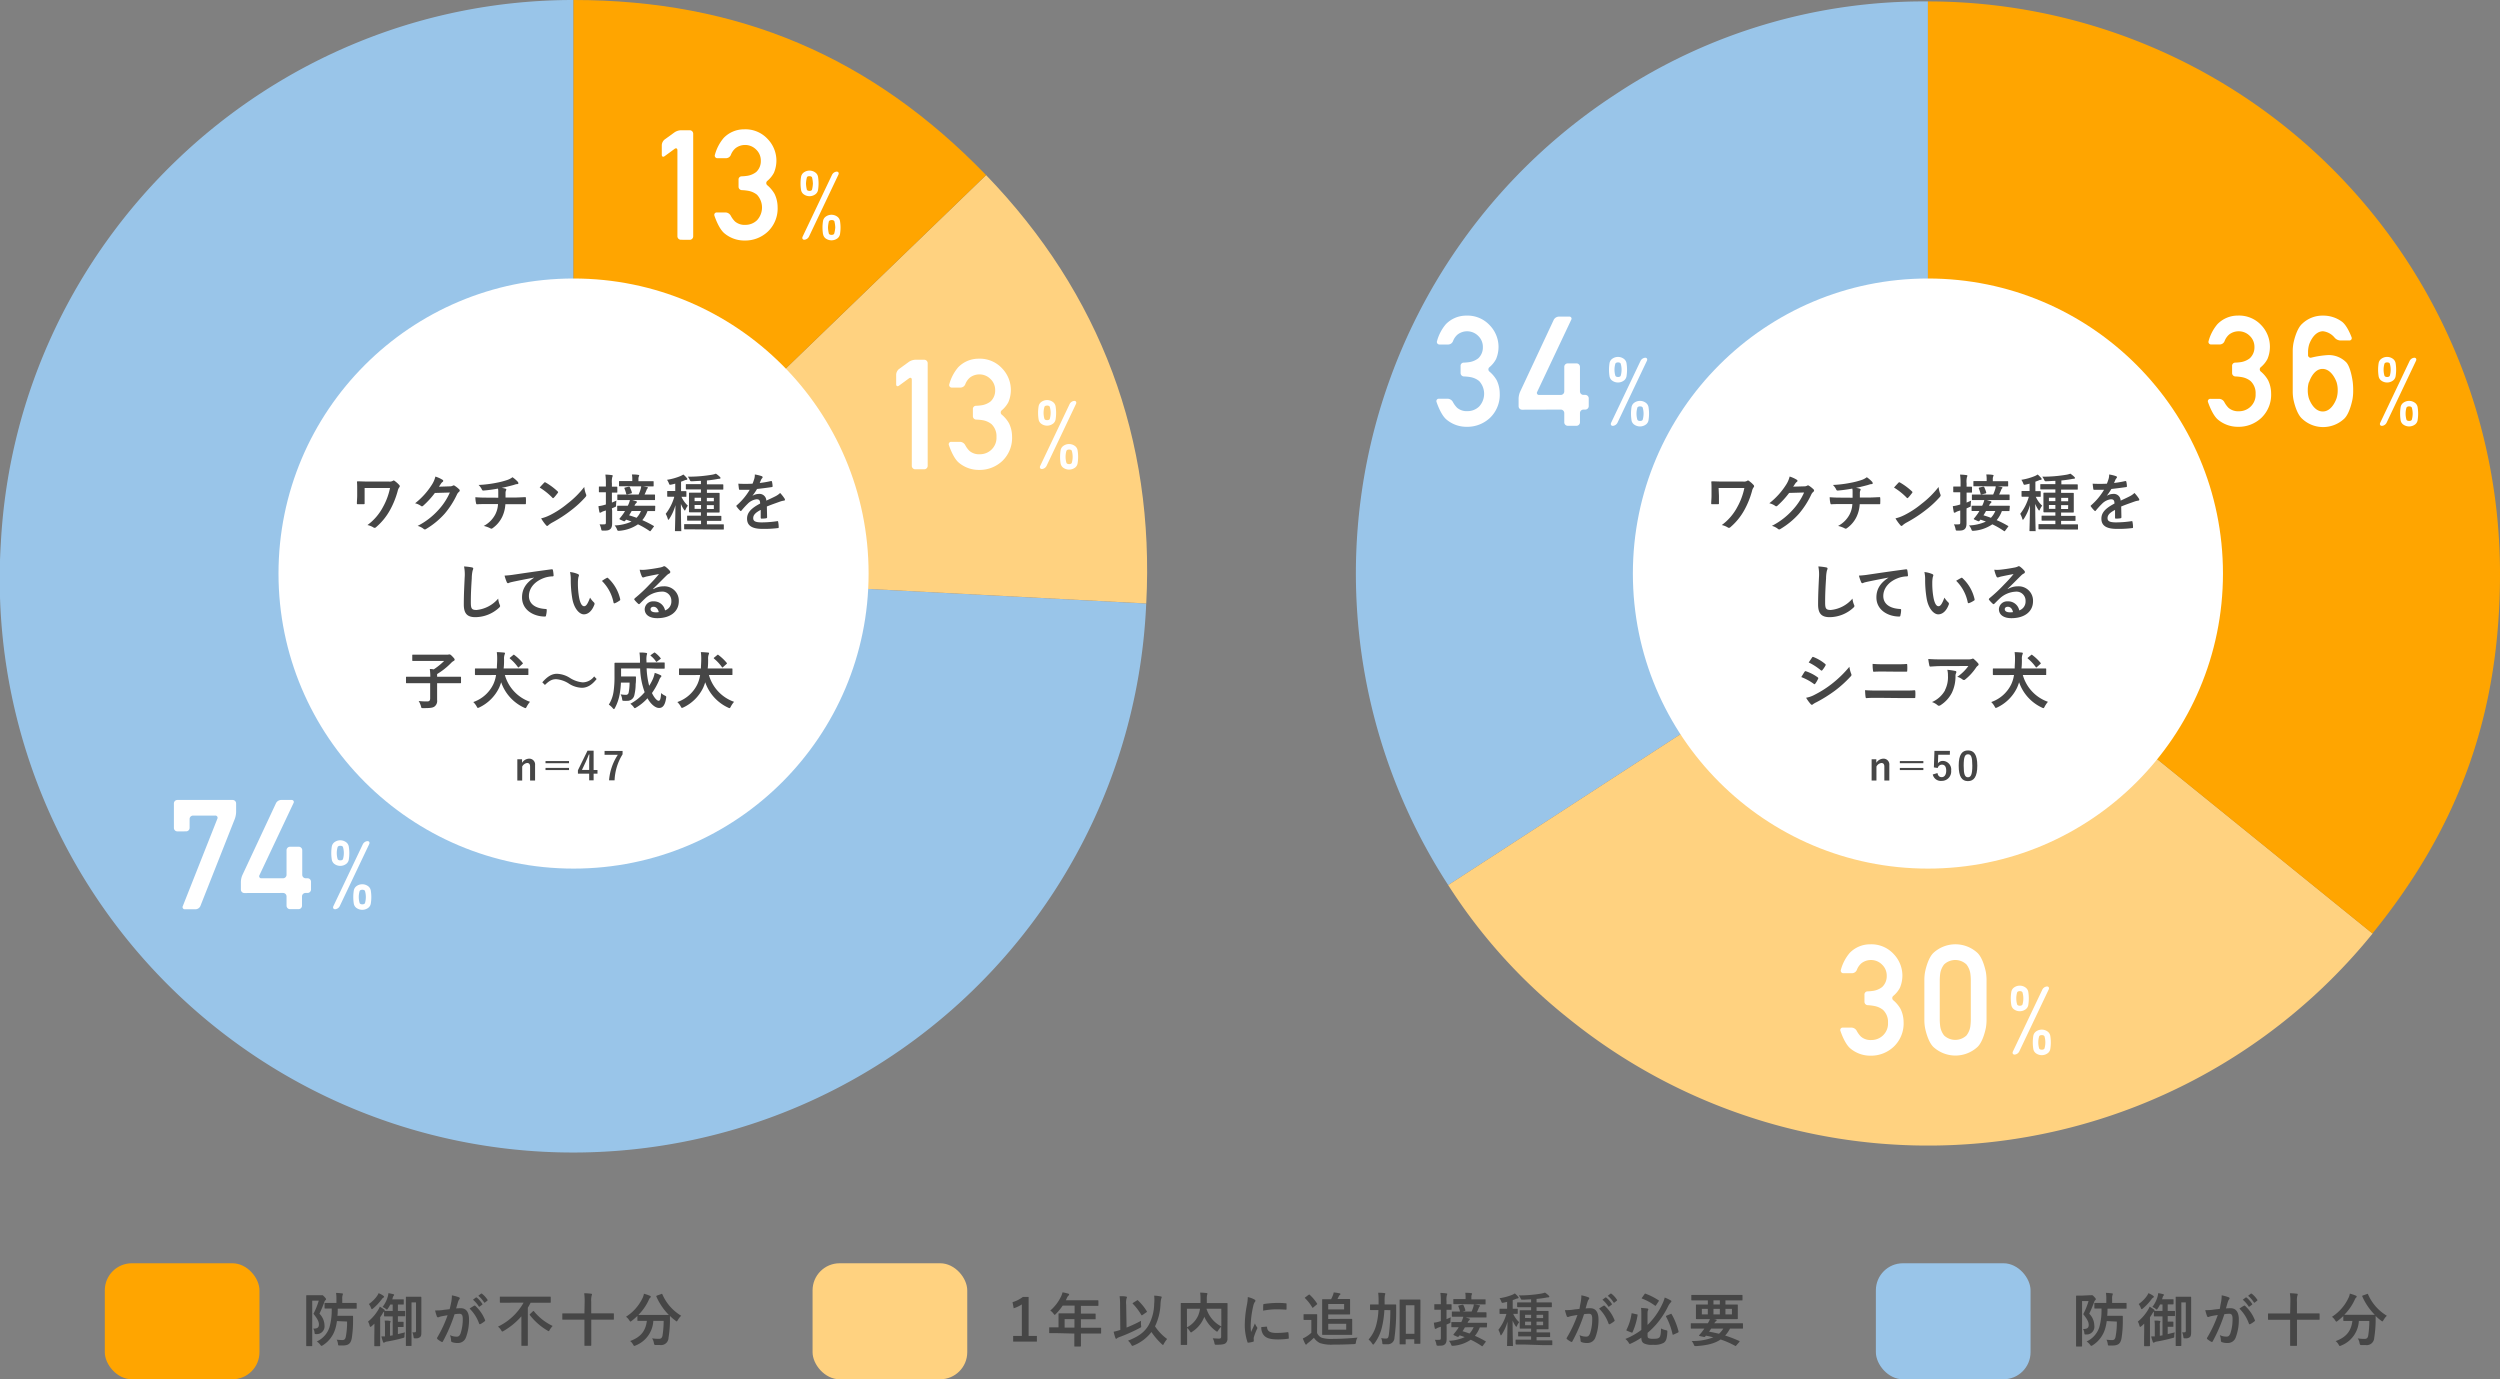 <svg xmlns="http://www.w3.org/2000/svg" viewBox="0 0 646.5 356.68"><rect x="0" y="0" width="646.5" height="356.68" fill="#808080" stroke="none"/><defs><style>.cls-1{fill:#99c5e9;}.cls-2{fill:#ffd280;}.cls-3{fill:orange;}.cls-4{fill:#fff;}.cls-5{fill:#464646;}</style></defs><title>fig_vaccine02-04-pc</title><g id="レイヤー_2" data-name="レイヤー 2"><g id="contents"><path class="cls-1" d="M148.31,148.31l148.1,7.76A148.31,148.31,0,1,1,.21,140.55C4.32,62,69.68,0,148.31,0Z"/><path class="cls-2" d="M148.31,148.31,255,45.28c29.59,30.64,43.65,68.25,41.42,110.78Z"/><path class="cls-3" d="M148.31,148.31V0C190.9,0,225.41,14.65,255,45.28Z"/><path class="cls-4" d="M236.69,121.36a.9.9,0,0,1-.9-.9V98.21c0-.49-.33-.66-.73-.37l-2.58,1.89c-.4.29-.73.13-.73-.37V96.86a2,2,0,0,1,.73-1.43l2.58-1.87a3.25,3.25,0,0,1,1.63-.53H239a.9.9,0,0,1,.9.9v26.53a.9.9,0,0,1-.9.9Z"/><path class="cls-4" d="M252.44,108.51a.88.88,0,0,1-.85-.9v-1.77a.82.82,0,0,1,.7-.9,12.54,12.54,0,0,0,1.59-.14,5,5,0,0,0,2.3-1,3.83,3.83,0,0,0,1.17-2.88A3.9,3.9,0,0,0,256.13,98a4,4,0,0,0-2.91-1.18,4,4,0,0,0-2.43.85,4.23,4.23,0,0,0-1.17,1.71,1.37,1.37,0,0,1-1.2.85h-2.26a.66.66,0,0,1-.67-.87A11.34,11.34,0,0,1,247.77,95a7.31,7.31,0,0,1,5.3-2.24,7.82,7.82,0,0,1,6.06,2.49,8.07,8.07,0,0,1,2.28,5.58,8.2,8.2,0,0,1-.64,3.17,7,7,0,0,1-1.7,2.09.73.73,0,0,0,0,1.15,8.2,8.2,0,0,1,1.87,2.24,7.93,7.93,0,0,1,.78,3.38,8.27,8.27,0,0,1-2.48,6.31,8.54,8.54,0,0,1-6.09,2.35,8,8,0,0,1-5.17-1.85c-1.53-1.24-2.59-4.55-2.59-4.55a.62.62,0,0,1,.63-.86h2.26a1.6,1.6,0,0,1,1.3.8,6.3,6.3,0,0,0,1.11,1.53,3.82,3.82,0,0,0,2.7.88,4.29,4.29,0,0,0,3-1.19,4.24,4.24,0,0,0,1.3-3.29,4.29,4.29,0,0,0-1.29-3.31,5,5,0,0,0-2.19-1A11.89,11.89,0,0,0,252.44,108.51Z"/><path class="cls-4" d="M268.59,108.5a10.67,10.67,0,0,1,0-3.46,1.77,1.77,0,0,1,.57-1,2.53,2.53,0,0,1,3.23,0,1.77,1.77,0,0,1,.58,1,10.58,10.58,0,0,1,0,3.46,1.76,1.76,0,0,1-.58,1,2.55,2.55,0,0,1-3.23,0A1.77,1.77,0,0,1,268.59,108.5Zm.85,12.79c-.45,0-.65-.37-.44-.81l7.61-16a1.49,1.49,0,0,1,1.2-.81c.45,0,.65.37.43.81l-7.6,16A1.49,1.49,0,0,1,269.44,121.29Zm.65-16.07a5.53,5.53,0,0,0,0,3.09s.09.34.7.34.69-.34.69-.34a5.6,5.6,0,0,0,0-3.09s-.08-.34-.69-.34S270.09,105.22,270.09,105.22Zm4.19,14.65a10.66,10.66,0,0,1,0-3.46,1.77,1.77,0,0,1,.57-1,2.53,2.53,0,0,1,3.23,0,1.77,1.77,0,0,1,.58,1,10.58,10.58,0,0,1,0,3.46,1.74,1.74,0,0,1-.58,1,2.58,2.58,0,0,1-3.23,0A1.75,1.75,0,0,1,274.28,119.88Zm1.5-3.28a5.53,5.53,0,0,0,0,3.09s.09.34.7.34.69-.34.69-.34a5.6,5.6,0,0,0,0-3.09s-.08-.34-.69-.34S275.78,116.6,275.78,116.6Z"/><path class="cls-4" d="M45.87,215a.9.9,0,0,1-.9-.9v-6.33a.9.9,0,0,1,.9-.9H60.16a.9.9,0,0,1,.9.9V210a5.66,5.66,0,0,1-.33,1.74L51.82,234.3a1.43,1.43,0,0,1-1.23.84H47.85a.57.57,0,0,1-.57-.84l8.92-22.55a.57.57,0,0,0-.57-.84H49.93a.9.9,0,0,0-.9.9v2.28a.9.9,0,0,1-.9.9Z"/><path class="cls-4" d="M63.19,230.94a.9.9,0,0,1-.9-.9v-2a4.83,4.83,0,0,1,.38-1.72l8.71-18.63a1.55,1.55,0,0,1,1.28-.82h2.72a.53.53,0,0,1,.52.81l-8.8,18.63a.53.53,0,0,0,.52.81h5.58a.9.9,0,0,0,.9-.9v-6.35a.9.9,0,0,1,.9-.9h2.26a.9.9,0,0,1,.9.9v6.35a.9.9,0,0,0,.9.9h.47a.9.9,0,0,1,.9.9v2a.9.9,0,0,1-.9.9H79a.9.9,0,0,0-.9.9v2.39a.9.9,0,0,1-.9.9H75a.9.9,0,0,1-.9-.9v-2.39a.9.9,0,0,0-.9-.9Z"/><path class="cls-4" d="M85.81,222.34a10.67,10.67,0,0,1,0-3.46,1.77,1.77,0,0,1,.57-1,2.53,2.53,0,0,1,3.23,0,1.77,1.77,0,0,1,.58,1,10.58,10.58,0,0,1,0,3.46,1.76,1.76,0,0,1-.58,1,2.55,2.55,0,0,1-3.23,0A1.77,1.77,0,0,1,85.81,222.34Zm.85,12.79c-.45,0-.65-.37-.44-.81l7.61-16a1.49,1.49,0,0,1,1.2-.81c.45,0,.65.37.43.81l-7.6,16A1.49,1.49,0,0,1,86.66,235.13Zm.65-16.07a5.53,5.53,0,0,0,0,3.09s.09.34.7.34.69-.34.69-.34a5.6,5.6,0,0,0,0-3.09s-.08-.34-.69-.34S87.31,219.06,87.31,219.06Zm4.19,14.65a10.66,10.66,0,0,1,0-3.46,1.77,1.77,0,0,1,.57-1,2.53,2.53,0,0,1,3.23,0,1.77,1.77,0,0,1,.58,1,10.58,10.58,0,0,1,0,3.46,1.74,1.74,0,0,1-.58,1,2.58,2.58,0,0,1-3.23,0A1.75,1.75,0,0,1,91.5,233.71Zm1.5-3.28a5.53,5.53,0,0,0,0,3.09s.09.34.7.34.69-.34.69-.34a5.6,5.6,0,0,0,0-3.09s-.08-.34-.69-.34S93,230.44,93,230.44Z"/><path class="cls-4" d="M176.08,62a.9.9,0,0,1-.9-.9V38.87c0-.49-.33-.66-.73-.37l-2.58,1.89c-.4.29-.73.13-.73-.37V37.51a2,2,0,0,1,.73-1.43l2.58-1.87a3.25,3.25,0,0,1,1.63-.53h2.28a.9.9,0,0,1,.9.9V61.12a.9.9,0,0,1-.9.9Z"/><path class="cls-4" d="M191.84,49.17a.88.88,0,0,1-.85-.9V46.5a.82.82,0,0,1,.7-.9,12.54,12.54,0,0,0,1.59-.14,5,5,0,0,0,2.3-1,3.83,3.83,0,0,0,1.17-2.88,3.9,3.9,0,0,0-1.22-2.91,4,4,0,0,0-2.91-1.18,4,4,0,0,0-2.43.85A4.23,4.23,0,0,0,189,40.06a1.37,1.37,0,0,1-1.2.85h-2.26a.66.66,0,0,1-.67-.87,11.34,11.34,0,0,1,2.27-4.36,7.31,7.31,0,0,1,5.3-2.24,7.82,7.82,0,0,1,6.06,2.49,8.07,8.07,0,0,1,2.28,5.58,8.22,8.22,0,0,1-.64,3.17,7,7,0,0,1-1.7,2.09.73.73,0,0,0,0,1.15,8.2,8.2,0,0,1,1.87,2.24,7.94,7.94,0,0,1,.78,3.38,8.27,8.27,0,0,1-2.48,6.31,8.54,8.54,0,0,1-6.09,2.35,8,8,0,0,1-5.17-1.85c-1.53-1.24-2.59-4.55-2.59-4.55a.62.62,0,0,1,.63-.86h2.26a1.6,1.6,0,0,1,1.3.8,6.3,6.3,0,0,0,1.11,1.53,3.82,3.82,0,0,0,2.7.88,4.29,4.29,0,0,0,3-1.19,4.85,4.85,0,0,0,0-6.6,5,5,0,0,0-2.19-1A11.9,11.9,0,0,0,191.84,49.17Z"/><path class="cls-4" d="M207.16,49.16a10.67,10.67,0,0,1,0-3.46,1.77,1.77,0,0,1,.57-1,2.53,2.53,0,0,1,3.23,0,1.77,1.77,0,0,1,.58,1,10.58,10.58,0,0,1,0,3.46,1.77,1.77,0,0,1-.58,1,2.55,2.55,0,0,1-3.23,0A1.77,1.77,0,0,1,207.16,49.16ZM208,62c-.45,0-.65-.37-.44-.81l7.61-16a1.49,1.49,0,0,1,1.2-.81c.45,0,.65.37.43.81l-7.6,16A1.49,1.49,0,0,1,208,62Zm.65-16.07a7.76,7.76,0,0,0-.22,1.55,7.76,7.76,0,0,0,.22,1.55s.09.34.7.34S210,49,210,49a7.86,7.86,0,0,0,.22-1.55,7.86,7.86,0,0,0-.22-1.55s-.08-.34-.69-.34S208.66,45.88,208.66,45.88Zm4.19,14.65a10.66,10.66,0,0,1,0-3.46,1.77,1.77,0,0,1,.57-1,2.53,2.53,0,0,1,3.23,0,1.76,1.76,0,0,1,.58,1,10.58,10.58,0,0,1,0,3.46,1.74,1.74,0,0,1-.58,1,2.58,2.58,0,0,1-3.23,0A1.75,1.75,0,0,1,212.85,60.54Zm1.5-3.28a7.76,7.76,0,0,0-.22,1.55,7.76,7.76,0,0,0,.22,1.55s.09.34.7.34.69-.34.69-.34A7.86,7.86,0,0,0,216,58.8a7.86,7.86,0,0,0-.22-1.55s-.08-.34-.69-.34S214.34,57.26,214.34,57.26Z"/><circle class="cls-4" cx="148.32" cy="148.32" r="76.3"/><path class="cls-5" d="M94.29,128.18c0,.56,0,1.34,0,1.92,0,.26,0,.27-.29.29-.45,0-1,0-1.41,0-.21,0-.3,0-.3-.18,0-.64.08-1.36.08-2v-1.5c0-.93,0-1.49-.06-2.08,0-.1.08-.16.21-.16.7,0,1.71.06,2.67.06h5.39a1.68,1.68,0,0,0,1-.18.34.34,0,0,1,.21-.1.52.52,0,0,1,.3.14,7.27,7.27,0,0,1,1.18,1.06.44.44,0,0,1,.11.29.44.44,0,0,1-.14.3,2.59,2.59,0,0,0-.4.94,22,22,0,0,1-2,4.95,15.82,15.82,0,0,1-3.58,4.39.53.53,0,0,1-.38.18.52.52,0,0,1-.32-.11,4.73,4.73,0,0,0-1.54-.61,13.7,13.7,0,0,0,4-4.63,17.21,17.21,0,0,0,1.84-4.95H94.29Z"/><path class="cls-5" d="M116.32,125.77a1.49,1.49,0,0,0,.8-.19.32.32,0,0,1,.21-.06.46.46,0,0,1,.26.1,7.4,7.4,0,0,1,1.09.86.52.52,0,0,1,.21.37.46.46,0,0,1-.19.34,1.94,1.94,0,0,0-.53.69,22.07,22.07,0,0,1-3.17,4.95,20.34,20.34,0,0,1-4.87,4,.43.43,0,0,1-.26.08.57.57,0,0,1-.37-.18A4.21,4.21,0,0,0,108,136a18.45,18.45,0,0,0,5.33-4.08,16.29,16.29,0,0,0,3-4.55l-3.87.11a22.31,22.31,0,0,1-3,3.28.5.5,0,0,1-.34.18.39.39,0,0,1-.24-.1,4.35,4.35,0,0,0-1.54-.69,19,19,0,0,0,4.31-4.75,6.83,6.83,0,0,0,.94-2.16,7.87,7.87,0,0,1,1.87.85.33.33,0,0,1,.16.27.32.32,0,0,1-.18.27,1.75,1.75,0,0,0-.4.43l-.53.8Z"/><path class="cls-5" d="M128.85,128.71c0-.51,0-1.15,0-1.62,0-.21,0-.42-.08-.74a36.22,36.22,0,0,1-3.79.51c-.24,0-.34-.18-.4-.35a4.36,4.36,0,0,0-.82-1.1,30.22,30.22,0,0,0,4.75-.59,19.85,19.85,0,0,0,2.64-.69,4.58,4.58,0,0,0,1.38-.72,7.78,7.78,0,0,1,1.31,1.12.62.62,0,0,1,.21.45c0,.18-.16.21-.42.22s-.67.19-1,.27c-1,.27-2,.51-2.9.7a4.75,4.75,0,0,1,1,.21.24.24,0,0,1,.21.22.8.8,0,0,1-.1.27,1.53,1.53,0,0,0-.11.54c0,.35,0,.72,0,1.26h2c1,0,2.37-.08,3.09-.11.16,0,.16.08.18.26a11.66,11.66,0,0,1,0,1.28c0,.22,0,.29-.21.29-1,0-1.94,0-3.1,0h-2a8.69,8.69,0,0,1-.8,3.22,7.62,7.62,0,0,1-2.54,3,.5.5,0,0,1-.27.11.61.61,0,0,1-.29-.1,6.58,6.58,0,0,0-1.7-.61,7.09,7.09,0,0,0,3-3,6.6,6.6,0,0,0,.7-2.66h-2.85c-.58,0-1.76,0-2.55.06-.21,0-.26-.11-.3-.37a7.08,7.08,0,0,1-.16-1.46c1.14.1,2.32.11,3.11.11Z"/><path class="cls-5" d="M140.7,124.84a.3.3,0,0,1,.22-.13.43.43,0,0,1,.21.08,16.7,16.7,0,0,1,3.06,2.27c.1.1.14.16.14.22a.34.34,0,0,1-.1.21c-.24.32-.77,1-1,1.2-.08.08-.13.13-.19.13s-.13,0-.21-.13a16.93,16.93,0,0,0-3.27-2.61C139.93,125.65,140.4,125.16,140.7,124.84Zm1.39,8.44a23.73,23.73,0,0,0,4.61-3,24,24,0,0,0,4.39-4.35,7.17,7.17,0,0,0,.45,1.87.79.79,0,0,1,.08.3c0,.14-.08.27-.26.48a26.21,26.21,0,0,1-3.68,3.39,34.39,34.39,0,0,1-4.83,3.14,5.53,5.53,0,0,0-1.07.74.44.44,0,0,1-.29.16.42.42,0,0,1-.27-.18,11.07,11.07,0,0,1-1.28-1.78A9.65,9.65,0,0,0,142.09,133.27Z"/><path class="cls-5" d="M158.3,132.09c0,1.54,0,2.4,0,3.2s-.16,1.3-.53,1.58-.69.35-1.71.35c-.51,0-.51,0-.61-.48a4.71,4.71,0,0,0-.4-1.15,9,9,0,0,0,1.23,0c.34,0,.4-.11.4-.56V132l-.64.21a3,3,0,0,0-.56.27.44.44,0,0,1-.27.1c-.1,0-.18,0-.21-.19a14.37,14.37,0,0,1-.24-1.5,8.3,8.3,0,0,0,1.47-.3l.45-.13V127.3h-.26c-1,0-1.3,0-1.39,0s-.16,0-.16-.18V126c0-.16,0-.18.16-.18s.4,0,1.39,0h.26V125a15.34,15.34,0,0,0-.13-2.27,12.92,12.92,0,0,1,1.63.13c.16,0,.27.08.27.16a.84.84,0,0,1-.11.34,4.88,4.88,0,0,0-.1,1.62v.88c.83,0,1.12,0,1.22,0s.18,0,.18.18v1.17c0,.16,0,.18-.18.18s-.38,0-1.22,0v2.58c.37-.16.77-.32,1.17-.51a11.34,11.34,0,0,0-.1,1.2c0,.32,0,.35-.29.46l-.79.35Zm11.11-.11c0,.18,0,.19-.16.19l-1.81,0a7.78,7.78,0,0,1-1.34,2.34,24.4,24.4,0,0,1,2.88,1.46c.08,0,.13.08.13.13s0,.1-.11.19l-.69.93c-.1.13-.14.16-.19.16a.23.23,0,0,1-.14-.06,20.62,20.62,0,0,0-3-1.73,9.88,9.88,0,0,1-4.8,1.67l-.32,0c-.14,0-.21-.11-.34-.45a3.11,3.11,0,0,0-.58-.93,11.48,11.48,0,0,0,4.37-1c-.45-.18-.91-.34-1.39-.5l-.13.14c-.19.26-.27.37-.61.21l-.72-.32c-.19-.08-.27-.14-.27-.21s0-.1.1-.18c.27-.32.62-.77.88-1.14s.3-.46.46-.74l-1.86,0c-.14,0-.16,0-.16-.19v-1c0-.14,0-.16.16-.16s.64,0,2.19,0h.38l.13-.24a6.87,6.87,0,0,0,.43-1.23H162c-1.55,0-2.08,0-2.18,0s-.18,0-.18-.18v-1.06c0-.18,0-.19.18-.19s.63,0,2.18,0h3.14a10.42,10.42,0,0,0,.54-1.42,3,3,0,0,0,.13-.74c.58.06,1,.13,1.46.22.16,0,.27.06.27.18s-.1.18-.14.22a.94.94,0,0,0-.19.34c-.19.46-.32.79-.53,1.2h.37c1.54,0,2.08,0,2.18,0s.16,0,.16.19v1.06c0,.16,0,.18-.16.18s-.64,0-2.18,0h-3.55l1,.29c.13,0,.19.11.19.22s-.06.19-.19.29a1.69,1.69,0,0,0-.4.59l0,.08h3c1.55,0,2.1,0,2.19,0s.16,0,.16.16Zm-7-6.23c-1.52,0-2,0-2.15,0s-.18,0-.18-.18v-1c0-.14,0-.16.18-.16s.63,0,2.15,0h1.1V124a5.93,5.93,0,0,0-.1-1.3c.59,0,1.09,0,1.62.1.18,0,.27.08.27.16a.51.51,0,0,1-.1.26,1.9,1.9,0,0,0-.1.77v.45h1.62c1.5,0,2,0,2.13,0s.18,0,.18.16v1c0,.16,0,.18-.18.18s-.62,0-2.13,0Zm-.18,2.1c-.18,0-.24,0-.29-.13a8.77,8.77,0,0,0-.45-1.38c-.06-.16,0-.21.14-.26l.91-.22c.21,0,.26,0,.32.08a8.67,8.67,0,0,1,.54,1.39c0,.16,0,.22-.18.27Zm1.12,4.29c-.22.4-.43.77-.66,1.12.64.19,1.28.4,1.92.64a5.57,5.57,0,0,0,1.14-1.76Z"/><path class="cls-5" d="M174.22,128.45c-1.07,0-1.39,0-1.49,0s-.19,0-.19-.18v-1.12c0-.16,0-.18.19-.18s.42,0,1.49,0h.4v-1.9q-.48.14-1,.24c-.5.1-.48.1-.67-.38a3.89,3.89,0,0,0-.46-.85,15.44,15.44,0,0,0,3.55-1,5.33,5.33,0,0,0,.67-.37,5.91,5.91,0,0,1,.9.91c.1.11.14.18.14.27s-.11.21-.27.21a1.33,1.33,0,0,0-.5.14c-.27.11-.56.22-.86.32V127c.83,0,1.12,0,1.2,0s.18,0,.18.18v1.12c0,.16,0,.18-.18.18l-1.09,0a7.07,7.07,0,0,0,1.65,2.29,4.26,4.26,0,0,0-.59,1c-.08.18-.13.26-.19.26s-.13-.08-.22-.22a8.28,8.28,0,0,1-.8-1.5c0,3.89.1,6.59.1,6.88s0,.16-.18.16h-1.28c-.16,0-.18,0-.18-.16s.1-3,.13-6.56a12.54,12.54,0,0,1-1.57,3.52c-.11.16-.18.26-.26.26s-.11-.08-.16-.27a6.09,6.09,0,0,0-.53-1.26,12.9,12.9,0,0,0,2.22-4.39Zm5.07,8.44c-1.55,0-2.08,0-2.18,0s-.19,0-.19-.19v-1c0-.14,0-.16.19-.16s.62,0,2.18,0h2v-.9H180c-1.5,0-2,0-2.13,0s-.18,0-.18-.18v-.93c0-.16,0-.18.18-.18s.62,0,2.13,0h1.26v-.86h-.9c-1.46,0-2,0-2,0s-.19,0-.19-.18,0-.46,0-1.36v-2c0-.9,0-1.26,0-1.38s0-.16.19-.16.59,0,2,0h.9v-.85h-1.54c-1.55,0-2.08,0-2.18,0s-.18,0-.18-.18v-1c0-.16,0-.18.18-.18s.62,0,2.18,0h1.54v-.85c-.74,0-1.5.08-2.3.1-.42,0-.42,0-.61-.38a3.83,3.83,0,0,0-.48-.8,35.91,35.91,0,0,0,6.26-.51,5.2,5.2,0,0,0,1-.27,6.48,6.48,0,0,1,1.06.86.34.34,0,0,1,.13.27c0,.11-.11.19-.32.19a4.1,4.1,0,0,0-.66.1c-.8.14-1.65.26-2.53.34v1h1.89c1.55,0,2.08,0,2.16,0s.19,0,.19.18v1c0,.16,0,.18-.19.18s-.61,0-2.16,0h-1.89v.85h1.1c1.42,0,1.94,0,2,0s.18,0,.18.16,0,.48,0,1.38v2c0,.9,0,1.28,0,1.36s0,.18-.18.18-.62,0-2,0h-1.1v.86h1.42c1.5,0,2,0,2.13,0s.18,0,.18.18v.93c0,.16,0,.18-.18.18s-.62,0-2.13,0h-1.42v.9h2c1.55,0,2.08,0,2.18,0s.19,0,.19.16v1c0,.18,0,.19-.19.19s-.62,0-2.18,0Zm2-7.3v-.88h-1.67v.88Zm0,2v-1h-1.67v1Zm1.5-2.85v.88h1.81v-.88Zm1.81,1.89h-1.81v1h1.81Z"/><path class="cls-5" d="M198.37,133.75c0,.18-.1.26-.3.29a8.62,8.62,0,0,1-1.14.08c-.14,0-.21-.1-.21-.26,0-.58,0-1.38,0-2-1.42.74-1.94,1.36-1.94,2.13s.54,1.1,2.23,1.1a27.39,27.39,0,0,0,4-.32c.14,0,.21,0,.22.18a7.16,7.16,0,0,1,.14,1.31c0,.19,0,.3-.18.3a28.52,28.52,0,0,1-4,.21c-2.62,0-4-.78-4-2.64,0-1.54,1-2.66,3.38-3.91,0-.82-.24-1.14-1-1.1a3.87,3.87,0,0,0-2.21,1.15,21.51,21.51,0,0,0-1.6,1.75c-.08.1-.13.14-.19.14a.32.32,0,0,1-.18-.11,7.69,7.69,0,0,1-.91-1.06.26.26,0,0,1-.06-.14c0-.06,0-.11.11-.18a16.34,16.34,0,0,0,3.34-4c-.75,0-1.62,0-2.56,0-.14,0-.19-.08-.22-.26s-.11-.85-.16-1.33a35.34,35.34,0,0,0,3.68,0,12.21,12.21,0,0,0,.48-1.38,3.88,3.88,0,0,0,.11-1,10,10,0,0,1,1.82.45.29.29,0,0,1,.19.27.31.31,0,0,1-.11.24,1.26,1.26,0,0,0-.27.38c-.1.22-.18.43-.37.86a26,26,0,0,0,2.91-.5c.18,0,.22,0,.26.16a5.44,5.44,0,0,1,.16,1.15c0,.16,0,.22-.27.26-1.2.18-2.58.35-3.75.48a16.58,16.58,0,0,1-1.2,1.78l0,0a3.17,3.17,0,0,1,1.6-.5,1.77,1.77,0,0,1,2,1.73c.62-.29,1.54-.7,2.35-1.12a4.81,4.81,0,0,0,1.22-.86,9.84,9.84,0,0,1,1.12,1.41.63.63,0,0,1,.13.35c0,.13-.08.19-.24.22a5.1,5.1,0,0,0-1,.24c-1,.37-2.08.72-3.44,1.28Z"/><path class="cls-5" d="M122,146.72c.27.06.38.14.38.3a1.56,1.56,0,0,1-.16.53,9.59,9.59,0,0,0-.22,2c-.16,2.46-.24,4.1-.24,6.19,0,1.62.19,2,1.47,2a8.44,8.44,0,0,0,5.6-2.94,5.55,5.55,0,0,0,.37,1.52,1,1,0,0,1,.13.38c0,.14-.06.27-.32.5a9.14,9.14,0,0,1-6.07,2.4c-2,0-3-.82-3-3.27,0-2.69.14-5,.22-6.92a10.62,10.62,0,0,0-.16-2.93A16.59,16.59,0,0,1,122,146.72Z"/><path class="cls-5" d="M138.1,149.37c-2,.37-3.67.7-5.38,1.06-.61.14-.77.18-1,.26a.94.94,0,0,1-.35.13.38.38,0,0,1-.3-.24,11.17,11.17,0,0,1-.59-1.73,22.22,22.22,0,0,0,2.54-.27c2-.29,5.49-.82,9.62-1.36.24,0,.32.06.34.18a9.1,9.1,0,0,1,.18,1.41c0,.19-.1.24-.3.24a7.19,7.19,0,0,0-2,.35c-2.72.93-4.08,2.8-4.08,4.72s1.47,3.19,4.26,3.36c.26,0,.35.06.35.24a5.73,5.73,0,0,1-.18,1.38c0,.24-.11.34-.3.34-2.82,0-5.91-1.62-5.91-4.95,0-2.27,1.14-3.81,3.07-5.07Z"/><path class="cls-5" d="M149.46,148.46c.14.06.26.18.26.29a1.39,1.39,0,0,1-.13.45,7.25,7.25,0,0,0-.14,1.57,20.18,20.18,0,0,0,.29,3.65c.22,1.26.64,2.35,1.31,2.35.51,0,.91-.56,1.54-2.22a6.14,6.14,0,0,0,1,1.23.49.49,0,0,1,.11.59c-.61,1.63-1.6,2.5-2.72,2.5s-2.56-1.47-3-4.18a29,29,0,0,1-.38-4.66,8.57,8.57,0,0,0-.19-2.1A6.94,6.94,0,0,1,149.46,148.46Zm7.43,1a.47.47,0,0,1,.18-.06.25.25,0,0,1,.18.1,10.59,10.59,0,0,1,3.14,5.47c0,.21,0,.27-.18.35A5.42,5.42,0,0,1,159,156c-.19.06-.3,0-.34-.18a10.79,10.79,0,0,0-3-5.59C156.23,149.82,156.63,149.6,156.89,149.47Z"/><path class="cls-5" d="M169,152.35a4.82,4.82,0,0,1,2.54-.72,3.71,3.71,0,0,1,4,3.84c0,2.67-2.16,4.39-5.59,4.39-2,0-3.23-.87-3.23-2.35a2.12,2.12,0,0,1,2.26-2,2.91,2.91,0,0,1,3,2.34,2.41,2.41,0,0,0,1.63-2.43A2.34,2.34,0,0,0,171,153a6.52,6.52,0,0,0-4.1,1.7c-.46.42-.91.88-1.39,1.36-.11.11-.19.18-.27.18a.4.4,0,0,1-.24-.14,7.33,7.33,0,0,1-.94-1c-.1-.13,0-.24.08-.37a38.34,38.34,0,0,0,3.79-3.54c1-1,1.74-1.83,2.48-2.74-1,.18-2.1.4-3.09.61a4.81,4.81,0,0,0-.67.19,1.2,1.2,0,0,1-.32.08.36.36,0,0,1-.35-.27,7.69,7.69,0,0,1-.56-1.73,7.74,7.74,0,0,0,1.49,0c1-.1,2.38-.3,3.63-.54a4.25,4.25,0,0,0,.88-.24.83.83,0,0,1,.3-.13.57.57,0,0,1,.37.13,6.08,6.08,0,0,1,1.07,1,.56.56,0,0,1,.18.38.42.42,0,0,1-.27.38,2.59,2.59,0,0,0-.7.51c-1.17,1.14-2.24,2.26-3.46,3.42Zm0,4.56c-.46,0-.77.27-.77.61,0,.5.43.83,1.39.83a3.52,3.52,0,0,0,.74-.06C170.14,157.41,169.66,156.91,169,156.91Z"/><path class="cls-5" d="M107.17,176.68c-1.42,0-1.92,0-2,0s-.18,0-.18-.18v-1.31c0-.16,0-.18.18-.18s.59,0,2,0h4.11a16.36,16.36,0,0,0-.13-2c.3,0,.64,0,1,.1a17.31,17.31,0,0,0,2.71-2.19H109c-1.57,0-2.11,0-2.21,0s-.18,0-.18-.18v-1.26c0-.16,0-.18.18-.18s.64,0,2.21,0h6.79a.83.83,0,0,0,.27-.06.5.5,0,0,1,.21,0c.1,0,.22,0,.71.51s.59.66.59.83-.1.26-.27.35a2.74,2.74,0,0,0-.69.56,18.55,18.55,0,0,1-3.57,2.82v.69h4c1.42,0,1.92,0,2,0s.18,0,.18.18v1.31c0,.16,0,.18-.18.18s-.59,0-2,0h-4v1.82c0,1.17,0,2,0,2.53a1.8,1.8,0,0,1-.67,1.68c-.46.35-1.17.42-2.9.42-.5,0-.5,0-.61-.5a5.78,5.78,0,0,0-.59-1.34,18.81,18.81,0,0,0,2.22.11c.51,0,.75-.22.75-.78v-3.94Z"/><path class="cls-5" d="M125,174.57c-1.46,0-2,0-2,0s-.18,0-.18-.18v-1.34c0-.16,0-.18.18-.18s.59,0,2,0h3.49c0-.72.08-1.5.08-2.32a12.21,12.21,0,0,0-.1-1.91c.54,0,1.3.06,1.82.11.24,0,.3.1.3.19a1,1,0,0,1-.1.34,3,3,0,0,0-.14,1.18c0,.82,0,1.62-.11,2.4h4.15c1.47,0,2,0,2.07,0s.18,0,.18.18v1.34c0,.16,0,.18-.18.18s-.59,0-2.07,0h-3.83a10.29,10.29,0,0,0,6.5,6.93,6.36,6.36,0,0,0-.85,1.25c-.14.27-.21.38-.32.38a1.1,1.1,0,0,1-.37-.13,11.27,11.27,0,0,1-5.92-6.56,11.77,11.77,0,0,1-.54,1.44,10.82,10.82,0,0,1-5.09,5.06,1.5,1.5,0,0,1-.38.14c-.11,0-.18-.11-.32-.37a4.69,4.69,0,0,0-.88-1.15,9,9,0,0,0,5.2-4.64,8.85,8.85,0,0,0,.69-2.35Zm7.7-5.17c.16-.14.19-.13.34,0a12.52,12.52,0,0,1,2.11,2c.11.13.11.16-.06.32l-.86.77c-.19.16-.21.18-.32,0a11.68,11.68,0,0,0-2-2.15.19.19,0,0,1-.1-.14s0-.1.14-.18Z"/><path class="cls-5" d="M140.24,176.45c1.3-1.49,2.45-2.21,3.78-2.21a6.65,6.65,0,0,1,3.25,1,7.4,7.4,0,0,0,3.38,1.22,3.74,3.74,0,0,0,3-1.54l.64.67c-1.25,1.58-2.46,2.27-3.81,2.27a6.52,6.52,0,0,1-3.25-1,7.05,7.05,0,0,0-3.38-1.22c-1,0-1.71.29-2.93,1.49Z"/><path class="cls-5" d="M167.22,172.82a20.36,20.36,0,0,0,.66,4.53,12.94,12.94,0,0,0,1-1.87,7.9,7.9,0,0,0,.43-1.47,9.19,9.19,0,0,1,1.49.58c.16.08.24.16.24.26s-.11.21-.22.34a2.45,2.45,0,0,0-.4.78,18,18,0,0,1-1.82,3.25c.58,1.23,1.31,2,1.71,2s.56-.48.66-2a3.17,3.17,0,0,0,.9.62c.46.24.46.24.38.74-.26,1.71-.83,2.5-1.81,2.5s-2.16-1-3-2.51a12.55,12.55,0,0,1-2.9,2.38,1,1,0,0,1-.38.18c-.1,0-.18-.1-.34-.34A3.76,3.76,0,0,0,163,182a12.69,12.69,0,0,0,3.71-3,19.4,19.4,0,0,1-1.17-6.13h-4.93v2.06h2.3c1,0,1.26,0,1.36,0s.19,0,.19.21c0,.61,0,1.28-.08,1.76a12.62,12.62,0,0,1-.37,3,1.83,1.83,0,0,1-1.86,1.33,7.13,7.13,0,0,1-.82,0c-.37,0-.38,0-.46-.53a3.36,3.36,0,0,0-.38-1.15,7.35,7.35,0,0,0,1.31.13.68.68,0,0,0,.77-.58,13.15,13.15,0,0,0,.24-2.58h-2.24a20.65,20.65,0,0,1-.29,2.8,12,12,0,0,1-1.25,3.75c-.11.21-.19.3-.27.3s-.18-.08-.32-.26a5,5,0,0,0-1-.9,8.53,8.53,0,0,0,1.25-3.54,26,26,0,0,0,.22-3.87c0-2.18,0-3.12,0-3.22s0-.19.19-.19.62,0,2.14,0h4.26V171a15.13,15.13,0,0,0-.13-2.26c.61,0,1.15,0,1.73.11.16,0,.24.1.24.19a.76.76,0,0,1-.08.3,5.78,5.78,0,0,0-.08,1.6v.38h2.4c1.5,0,2,0,2.13,0s.18,0,.18.19v1.22c0,.16,0,.18-.18.18s-.62,0-2.13,0Zm1.87-4c.16-.11.21-.11.34,0a7.24,7.24,0,0,1,1.38,1.34c.1.13.1.19-.08.3l-.77.58c-.1.06-.16.11-.21.11s-.08,0-.13-.11a6.19,6.19,0,0,0-1.3-1.41c-.06-.06-.1-.1-.1-.14s0-.08.13-.14Z"/><path class="cls-5" d="M177.77,174.57c-1.46,0-2,0-2,0s-.18,0-.18-.18v-1.34c0-.16,0-.18.18-.18s.59,0,2,0h3.49c0-.72.08-1.5.08-2.32a12.21,12.21,0,0,0-.1-1.91c.54,0,1.3.06,1.82.11.24,0,.3.1.3.19a1,1,0,0,1-.1.34,3,3,0,0,0-.14,1.18c0,.82,0,1.62-.11,2.4h4.15c1.47,0,2,0,2.07,0s.18,0,.18.18v1.34c0,.16,0,.18-.18.18s-.59,0-2.07,0h-3.83a10.29,10.29,0,0,0,6.5,6.93,6.36,6.36,0,0,0-.85,1.25c-.14.27-.21.38-.32.38a1.1,1.1,0,0,1-.37-.13,11.27,11.27,0,0,1-5.92-6.56,11.77,11.77,0,0,1-.54,1.44,10.82,10.82,0,0,1-5.09,5.06,1.5,1.5,0,0,1-.38.14c-.11,0-.18-.11-.32-.37a4.69,4.69,0,0,0-.88-1.15,9,9,0,0,0,5.2-4.64,8.85,8.85,0,0,0,.69-2.35Zm7.7-5.17c.16-.14.19-.13.34,0a12.52,12.52,0,0,1,2.11,2c.11.13.11.16-.06.32l-.86.77c-.19.16-.21.18-.32,0a11.68,11.68,0,0,0-2-2.15.19.19,0,0,1-.1-.14s0-.1.14-.18Z"/><path class="cls-5" d="M135,197.27a2.24,2.24,0,0,1,1.8-1.08,1.5,1.5,0,0,1,1.57,1.65v4h-1.29v-3.61c0-.63-.27-.92-.76-.92a1.68,1.68,0,0,0-1.28.93v3.6h-1.26v-5.49H135Z"/><path class="cls-5" d="M147.15,196.81v.56h-6.08v-.56Zm0,1.77v.56h-6.08v-.56Z"/><path class="cls-5" d="M153.51,199.13h1v.94h-1v1.73h-1.15v-1.73h-2.91v-.88l2.48-5.07h1.58Zm-1.15-1.68c0-.81,0-1.57.06-2.34h-.14c-.25.66-.54,1.33-.85,2l-.94,2h1.87Z"/><path class="cls-5" d="M161,195.06a13.68,13.68,0,0,0-2.07,6.74H157.5a14,14,0,0,1,2.27-6.61h-3.43v-1H161Z"/><path class="cls-1" d="M498.56,148.31,374.5,228.88A147.93,147.93,0,0,1,418,24.24,144,144,0,0,1,498.56.37Z"/><path class="cls-2" d="M498.56,148.31l115,93.1a147.93,147.93,0,0,1-208.06,21.87,140.63,140.63,0,0,1-31-34.4Z"/><path class="cls-3" d="M498.56,148.31V.37A147.93,147.93,0,0,1,646.5,148.31c0,35.95-10.34,65.16-33,93.1Z"/><path class="cls-4" d="M578.07,97.35a.88.88,0,0,1-.85-.9V94.68a.82.82,0,0,1,.7-.9,12.54,12.54,0,0,0,1.59-.14,5,5,0,0,0,2.3-1A3.83,3.83,0,0,0,583,89.76a3.9,3.9,0,0,0-1.22-2.91,4,4,0,0,0-2.91-1.18,4,4,0,0,0-2.43.85,4.23,4.23,0,0,0-1.17,1.71,1.37,1.37,0,0,1-1.2.85h-2.26a.66.66,0,0,1-.67-.87,11.34,11.34,0,0,1,2.27-4.36,7.31,7.31,0,0,1,5.3-2.24,7.82,7.82,0,0,1,6.06,2.49A8.07,8.07,0,0,1,587,89.68a8.2,8.2,0,0,1-.64,3.17,7,7,0,0,1-1.7,2.09.73.73,0,0,0,0,1.15,8.2,8.2,0,0,1,1.87,2.24,7.93,7.93,0,0,1,.78,3.38,8.27,8.27,0,0,1-2.48,6.31,8.54,8.54,0,0,1-6.09,2.35,8,8,0,0,1-5.17-1.85C572.07,107.28,571,104,571,104a.62.62,0,0,1,.63-.86h2.26a1.6,1.6,0,0,1,1.3.8,6.3,6.3,0,0,0,1.11,1.53,3.82,3.82,0,0,0,2.7.88,4.29,4.29,0,0,0,3-1.19,4.24,4.24,0,0,0,1.3-3.29A4.29,4.29,0,0,0,582,98.54a5,5,0,0,0-2.19-1A11.89,11.89,0,0,0,578.07,97.35Z"/><path class="cls-4" d="M593.06,103.18a12.25,12.25,0,0,1-.16-1.79V90.68a12.27,12.27,0,0,1,.16-1.79s.67-3.74,2.29-5.17a7.55,7.55,0,0,1,5.36-2.1,8.11,8.11,0,0,1,5,1.63c1.38,1.1,2.4,3.95,2.4,3.95a.6.6,0,0,1-.6.85H605.2a2.09,2.09,0,0,1-1.45-.71,4.57,4.57,0,0,0-3.05-1.68c-2.54.07-3.58,3.51-3.58,3.51a7.29,7.29,0,0,0-.26,1.76v.86a.67.67,0,0,0,.87.69,23.56,23.56,0,0,1,4.37-.66,6.36,6.36,0,0,1,4.62,1.86c1.23,1.28,1.7,5.12,1.7,5.12.06.49.11,1.3.11,1.79v.78a12.38,12.38,0,0,1-.16,1.79s-.66,3.75-2.19,5.15a8,8,0,0,1-5.45,2.13,7.88,7.88,0,0,1-5.36-2.12C593.73,106.92,593.06,103.18,593.06,103.18Zm4-4.31a7.15,7.15,0,0,0-.27,1.76v.53a7.24,7.24,0,0,0,.26,1.76s1.06,3.47,3.6,3.49,3.61-3.49,3.61-3.49a6.94,6.94,0,0,0,.27-1.76v-.53a6.85,6.85,0,0,0-.28-1.76s-1.11-3.42-3.6-3.47S597.11,98.88,597.11,98.88Z"/><path class="cls-4" d="M615.12,97.34a10.67,10.67,0,0,1,0-3.46,1.77,1.77,0,0,1,.57-1,2.53,2.53,0,0,1,3.23,0,1.77,1.77,0,0,1,.58,1,10.58,10.58,0,0,1,0,3.46,1.76,1.76,0,0,1-.58,1,2.55,2.55,0,0,1-3.23,0A1.77,1.77,0,0,1,615.12,97.34Zm.85,12.79c-.45,0-.65-.37-.44-.81l7.61-16a1.49,1.49,0,0,1,1.2-.81c.45,0,.65.37.43.81l-7.6,16A1.49,1.49,0,0,1,616,110.13Zm.65-16.07a5.53,5.53,0,0,0,0,3.09s.09.34.7.34.69-.34.69-.34a5.6,5.6,0,0,0,0-3.09s-.08-.34-.69-.34S616.62,94.06,616.62,94.06Zm4.19,14.65a10.66,10.66,0,0,1,0-3.46,1.77,1.77,0,0,1,.57-1,2.53,2.53,0,0,1,3.23,0,1.77,1.77,0,0,1,.58,1,10.58,10.58,0,0,1,0,3.46,1.74,1.74,0,0,1-.58,1,2.58,2.58,0,0,1-3.23,0A1.75,1.75,0,0,1,620.81,108.71Zm1.5-3.28a5.53,5.53,0,0,0,0,3.09s.09.34.7.34.69-.34.69-.34a5.6,5.6,0,0,0,0-3.09s-.08-.34-.69-.34S622.31,105.44,622.31,105.44Z"/><path class="cls-4" d="M483,259.94a.88.88,0,0,1-.85-.9v-1.77a.82.82,0,0,1,.7-.9,12.54,12.54,0,0,0,1.59-.14,5,5,0,0,0,2.3-1,3.83,3.83,0,0,0,1.17-2.88,3.9,3.9,0,0,0-1.22-2.91,4,4,0,0,0-2.91-1.18,4,4,0,0,0-2.43.85,4.23,4.23,0,0,0-1.17,1.71,1.37,1.37,0,0,1-1.2.85h-2.26a.66.66,0,0,1-.67-.87,11.34,11.34,0,0,1,2.27-4.36,7.31,7.31,0,0,1,5.3-2.24,7.82,7.82,0,0,1,6.06,2.49,8.07,8.07,0,0,1,2.28,5.58,8.2,8.2,0,0,1-.64,3.17,7,7,0,0,1-1.7,2.09.73.73,0,0,0,0,1.15,8.2,8.2,0,0,1,1.87,2.24,7.93,7.93,0,0,1,.78,3.38,8.27,8.27,0,0,1-2.48,6.31A8.54,8.54,0,0,1,483.7,273a8,8,0,0,1-5.17-1.85c-1.53-1.24-2.59-4.55-2.59-4.55a.62.62,0,0,1,.63-.86h2.26a1.6,1.6,0,0,1,1.3.8,6.3,6.3,0,0,0,1.11,1.53,3.82,3.82,0,0,0,2.7.88,4.29,4.29,0,0,0,3-1.19,4.24,4.24,0,0,0,1.3-3.29,4.29,4.29,0,0,0-1.29-3.31,5,5,0,0,0-2.19-1A11.89,11.89,0,0,0,483,259.94Z"/><path class="cls-4" d="M497.8,265.71a12.39,12.39,0,0,1-.16-1.79V253.25a12.39,12.39,0,0,1,.16-1.79s.66-3.72,2.29-5.14a8.4,8.4,0,0,1,11.17,0c1.64,1.42,2.3,5.14,2.3,5.14a12.35,12.35,0,0,1,.16,1.79v10.68a12.34,12.34,0,0,1-.16,1.79s-.66,3.72-2.3,5.13a8.43,8.43,0,0,1-11.17,0C498.46,269.43,497.8,265.71,497.8,265.71Zm11.72-.23a14.56,14.56,0,0,0,.13-1.79V253.48a14.47,14.47,0,0,0-.13-1.79,5.05,5.05,0,0,0-1-2.29,4.21,4.21,0,0,0-5.77,0,5.07,5.07,0,0,0-1,2.29,14.62,14.62,0,0,0-.13,1.79v10.21a14.72,14.72,0,0,0,.13,1.79,5.07,5.07,0,0,0,1,2.3,4.24,4.24,0,0,0,5.77,0A5,5,0,0,0,509.52,265.48Z"/><path class="cls-4" d="M520.13,259.93a10.67,10.67,0,0,1,0-3.46,1.77,1.77,0,0,1,.57-1,2.53,2.53,0,0,1,3.23,0,1.77,1.77,0,0,1,.58,1,10.58,10.58,0,0,1,0,3.46,1.76,1.76,0,0,1-.58,1,2.55,2.55,0,0,1-3.23,0A1.77,1.77,0,0,1,520.13,259.93Zm.85,12.79c-.45,0-.65-.37-.44-.81l7.61-16a1.49,1.49,0,0,1,1.2-.81c.45,0,.65.37.43.81l-7.6,16A1.49,1.49,0,0,1,521,272.72Zm.65-16.07a5.53,5.53,0,0,0,0,3.09s.09.34.7.34.69-.34.69-.34a5.6,5.6,0,0,0,0-3.09s-.08-.34-.69-.34S521.63,256.65,521.63,256.65Zm4.19,14.65a10.66,10.66,0,0,1,0-3.46,1.77,1.77,0,0,1,.57-1,2.53,2.53,0,0,1,3.23,0,1.77,1.77,0,0,1,.58,1,10.58,10.58,0,0,1,0,3.46,1.74,1.74,0,0,1-.58,1,2.58,2.58,0,0,1-3.23,0A1.75,1.75,0,0,1,525.82,271.3Zm1.5-3.28a5.53,5.53,0,0,0,0,3.09s.09.34.7.34.69-.34.69-.34a5.6,5.6,0,0,0,0-3.09s-.08-.34-.69-.34S527.32,268,527.32,268Z"/><path class="cls-4" d="M378.56,97.35a.88.88,0,0,1-.85-.9V94.68a.82.82,0,0,1,.7-.9,12.54,12.54,0,0,0,1.59-.14,5,5,0,0,0,2.3-1,3.83,3.83,0,0,0,1.17-2.88,3.9,3.9,0,0,0-1.22-2.91,4.05,4.05,0,0,0-2.91-1.18,4,4,0,0,0-2.43.86,4.22,4.22,0,0,0-1.17,1.71,1.37,1.37,0,0,1-1.2.85h-2.26a.66.66,0,0,1-.67-.87,11.34,11.34,0,0,1,2.27-4.36,7.31,7.31,0,0,1,5.3-2.24,7.82,7.82,0,0,1,6.06,2.49,8.07,8.07,0,0,1,2.28,5.58,8.21,8.21,0,0,1-.64,3.17,7,7,0,0,1-1.7,2.09.73.73,0,0,0,0,1.15,8.2,8.2,0,0,1,1.87,2.24,7.93,7.93,0,0,1,.78,3.37,8.27,8.27,0,0,1-2.48,6.31,8.54,8.54,0,0,1-6.09,2.35,8,8,0,0,1-5.17-1.85c-1.53-1.23-2.59-4.55-2.59-4.55a.62.62,0,0,1,.63-.86h2.26a1.6,1.6,0,0,1,1.3.8,6.29,6.29,0,0,0,1.11,1.53,3.81,3.81,0,0,0,2.7.88,4.29,4.29,0,0,0,3-1.19,4.85,4.85,0,0,0,0-6.6,5,5,0,0,0-2.19-1A11.89,11.89,0,0,0,378.56,97.35Z"/><path class="cls-4" d="M393.61,105.95a.9.9,0,0,1-.9-.9v-2a4.83,4.83,0,0,1,.38-1.72l8.71-18.63a1.55,1.55,0,0,1,1.28-.82h2.72a.53.53,0,0,1,.52.81l-8.8,18.63a.53.53,0,0,0,.52.81h5.58a.9.9,0,0,0,.9-.9V94.87a.9.9,0,0,1,.9-.9h2.26a.9.9,0,0,1,.9.9v6.35a.9.9,0,0,0,.9.9h.47a.9.9,0,0,1,.9.9v2a.9.9,0,0,1-.9.9h-.47a.9.9,0,0,0-.9.9v2.39a.9.9,0,0,1-.9.9h-2.26a.9.9,0,0,1-.9-.9v-2.39a.9.9,0,0,0-.9-.9Z"/><path class="cls-4" d="M416.23,97.34a10.67,10.67,0,0,1,0-3.46,1.77,1.77,0,0,1,.57-1,2.53,2.53,0,0,1,3.23,0,1.77,1.77,0,0,1,.58,1,10.58,10.58,0,0,1,0,3.46,1.77,1.77,0,0,1-.58,1,2.55,2.55,0,0,1-3.23,0A1.77,1.77,0,0,1,416.23,97.34Zm.85,12.79c-.45,0-.65-.37-.44-.81l7.61-16a1.49,1.49,0,0,1,1.2-.81c.45,0,.65.37.43.81l-7.6,16A1.49,1.49,0,0,1,417.08,110.13Zm.65-16.07a5.52,5.52,0,0,0,0,3.09s.09.34.7.34.69-.34.69-.34a5.59,5.59,0,0,0,0-3.09s-.08-.34-.69-.34S417.72,94.06,417.72,94.06Zm4.19,14.65a10.66,10.66,0,0,1,0-3.46,1.77,1.77,0,0,1,.57-1,2.53,2.53,0,0,1,3.23,0,1.77,1.77,0,0,1,.58,1,10.58,10.58,0,0,1,0,3.46,1.75,1.75,0,0,1-.58,1,2.58,2.58,0,0,1-3.23,0A1.75,1.75,0,0,1,421.91,108.71Zm1.5-3.28a5.52,5.52,0,0,0,0,3.09s.09.34.7.34.69-.34.69-.34a5.59,5.59,0,0,0,0-3.09s-.08-.34-.69-.34S423.41,105.44,423.41,105.44Z"/><circle class="cls-4" cx="498.56" cy="148.32" r="76.3"/><path class="cls-5" d="M444.52,128.18c0,.56,0,1.34,0,1.92,0,.26,0,.27-.29.29-.45,0-1,0-1.41,0-.21,0-.3,0-.3-.18,0-.64.08-1.36.08-2v-1.5c0-.93,0-1.49-.06-2.08,0-.1.08-.16.21-.16.7,0,1.71.06,2.67.06h5.39a1.68,1.68,0,0,0,1-.18.34.34,0,0,1,.21-.1.52.52,0,0,1,.3.14,7.27,7.27,0,0,1,1.18,1.06.44.44,0,0,1,.11.29.44.44,0,0,1-.14.3,2.59,2.59,0,0,0-.4.94,22,22,0,0,1-2,4.95,15.82,15.82,0,0,1-3.58,4.39.53.53,0,0,1-.38.18.52.52,0,0,1-.32-.11,4.73,4.73,0,0,0-1.54-.61,13.7,13.7,0,0,0,4-4.63,17.21,17.21,0,0,0,1.84-4.95h-6.66Z"/><path class="cls-5" d="M466.55,125.77a1.49,1.49,0,0,0,.8-.19.32.32,0,0,1,.21-.06.46.46,0,0,1,.26.1,7.4,7.4,0,0,1,1.09.86.52.52,0,0,1,.21.37.46.46,0,0,1-.19.34,1.94,1.94,0,0,0-.53.69,22.07,22.07,0,0,1-3.17,4.95,20.34,20.34,0,0,1-4.87,4,.43.43,0,0,1-.26.08.57.57,0,0,1-.37-.18,4.21,4.21,0,0,0-1.52-.74,18.45,18.45,0,0,0,5.33-4.08,16.29,16.29,0,0,0,3-4.55l-3.87.11a22.31,22.31,0,0,1-3,3.28.5.5,0,0,1-.34.18.39.39,0,0,1-.24-.1,4.35,4.35,0,0,0-1.54-.69,19,19,0,0,0,4.31-4.75,6.83,6.83,0,0,0,.94-2.16,7.87,7.87,0,0,1,1.87.85.33.33,0,0,1,.16.27.32.32,0,0,1-.18.27,1.75,1.75,0,0,0-.4.43l-.53.8Z"/><path class="cls-5" d="M479.08,128.71c0-.51,0-1.15,0-1.62,0-.21,0-.42-.08-.74a36.22,36.22,0,0,1-3.79.51c-.24,0-.34-.18-.4-.35a4.36,4.36,0,0,0-.82-1.1,30.22,30.22,0,0,0,4.75-.59,19.85,19.85,0,0,0,2.64-.69,4.58,4.58,0,0,0,1.38-.72,7.78,7.78,0,0,1,1.31,1.12.62.62,0,0,1,.21.45c0,.18-.16.21-.42.22s-.67.19-1,.27c-1,.27-2,.51-2.9.7a4.75,4.75,0,0,1,1,.21.24.24,0,0,1,.21.22.8.8,0,0,1-.1.27,1.53,1.53,0,0,0-.11.54c0,.35,0,.72,0,1.26h2c1,0,2.37-.08,3.09-.11.16,0,.16.08.18.26a11.66,11.66,0,0,1,0,1.28c0,.22,0,.29-.21.29-1,0-1.94,0-3.1,0h-2a8.69,8.69,0,0,1-.8,3.22,7.62,7.62,0,0,1-2.54,3,.5.5,0,0,1-.27.11.61.61,0,0,1-.29-.1,6.58,6.58,0,0,0-1.7-.61,7.09,7.09,0,0,0,3-3,6.6,6.6,0,0,0,.7-2.66h-2.85c-.58,0-1.76,0-2.55.06-.21,0-.26-.11-.3-.37a7.08,7.08,0,0,1-.16-1.46c1.14.1,2.32.11,3.11.11Z"/><path class="cls-5" d="M490.93,124.84a.3.3,0,0,1,.22-.13.43.43,0,0,1,.21.08,16.7,16.7,0,0,1,3.06,2.27c.1.1.14.16.14.22a.34.34,0,0,1-.1.21c-.24.32-.77,1-1,1.2-.08.08-.13.13-.19.13s-.13,0-.21-.13a16.93,16.93,0,0,0-3.27-2.61C490.17,125.65,490.63,125.16,490.93,124.84Zm1.39,8.44a23.73,23.73,0,0,0,4.61-3,24,24,0,0,0,4.39-4.35,7.17,7.17,0,0,0,.45,1.87.79.79,0,0,1,.08.3c0,.14-.08.27-.26.48a26.21,26.21,0,0,1-3.68,3.39,34.39,34.39,0,0,1-4.83,3.14,5.53,5.53,0,0,0-1.07.74.44.44,0,0,1-.29.16.42.42,0,0,1-.27-.18,11.07,11.07,0,0,1-1.28-1.78A9.65,9.65,0,0,0,492.33,133.27Z"/><path class="cls-5" d="M508.54,132.09c0,1.54,0,2.4,0,3.2s-.16,1.3-.53,1.58-.69.35-1.71.35c-.51,0-.51,0-.61-.48a4.71,4.71,0,0,0-.4-1.15,9,9,0,0,0,1.23,0c.34,0,.4-.11.4-.56V132l-.64.21a3,3,0,0,0-.56.27.44.44,0,0,1-.27.1c-.1,0-.18,0-.21-.19a14.37,14.37,0,0,1-.24-1.5,8.3,8.3,0,0,0,1.47-.3l.45-.13V127.3h-.26c-1,0-1.3,0-1.39,0s-.16,0-.16-.18V126c0-.16,0-.18.16-.18s.4,0,1.39,0H507V125a15.34,15.34,0,0,0-.13-2.27,12.92,12.92,0,0,1,1.63.13c.16,0,.27.08.27.16a.84.84,0,0,1-.11.34,4.88,4.88,0,0,0-.1,1.62v.88c.83,0,1.12,0,1.22,0s.18,0,.18.18v1.17c0,.16,0,.18-.18.18s-.38,0-1.22,0v2.58c.37-.16.77-.32,1.17-.51a11.34,11.34,0,0,0-.1,1.2c0,.32,0,.35-.29.46l-.79.35Zm11.11-.11c0,.18,0,.19-.16.19l-1.81,0a7.78,7.78,0,0,1-1.34,2.34,24.4,24.4,0,0,1,2.88,1.46c.08,0,.13.08.13.13s0,.1-.11.19l-.69.93c-.1.13-.14.16-.19.16a.23.23,0,0,1-.14-.06,20.62,20.62,0,0,0-3-1.73,9.88,9.88,0,0,1-4.8,1.67l-.32,0c-.14,0-.21-.11-.34-.45a3.11,3.11,0,0,0-.58-.93,11.48,11.48,0,0,0,4.37-1c-.45-.18-.91-.34-1.39-.5l-.13.14c-.19.26-.27.37-.61.21l-.72-.32c-.19-.08-.27-.14-.27-.21s0-.1.1-.18c.27-.32.62-.77.88-1.14s.3-.46.46-.74l-1.86,0c-.14,0-.16,0-.16-.19v-1c0-.14,0-.16.16-.16s.64,0,2.19,0h.38l.13-.24a6.87,6.87,0,0,0,.43-1.23h-.85c-1.55,0-2.08,0-2.18,0s-.18,0-.18-.18v-1.06c0-.18,0-.19.18-.19s.63,0,2.18,0h3.14a10.42,10.42,0,0,0,.54-1.42,3,3,0,0,0,.13-.74c.58.06,1,.13,1.46.22.16,0,.27.06.27.18s-.1.18-.14.22a.94.94,0,0,0-.19.34c-.19.46-.32.79-.53,1.2h.37c1.54,0,2.08,0,2.18,0s.16,0,.16.19v1.06c0,.16,0,.18-.16.18s-.64,0-2.18,0h-3.55l1,.29c.13,0,.19.11.19.22s-.06.19-.19.29a1.69,1.69,0,0,0-.4.59l0,.08h3c1.55,0,2.1,0,2.19,0s.16,0,.16.16Zm-7-6.23c-1.52,0-2,0-2.15,0s-.18,0-.18-.18v-1c0-.14,0-.16.18-.16s.63,0,2.15,0h1.1V124a5.93,5.93,0,0,0-.1-1.3c.59,0,1.09,0,1.62.1.18,0,.27.08.27.16a.51.51,0,0,1-.1.26,1.9,1.9,0,0,0-.1.77v.45H517c1.5,0,2,0,2.13,0s.18,0,.18.16v1c0,.16,0,.18-.18.18s-.62,0-2.13,0Zm-.18,2.1c-.18,0-.24,0-.29-.13a8.77,8.77,0,0,0-.45-1.38c-.06-.16,0-.21.14-.26l.91-.22c.21,0,.26,0,.32.08a8.67,8.67,0,0,1,.54,1.39c0,.16,0,.22-.18.27Zm1.12,4.29c-.22.4-.43.77-.66,1.12.64.19,1.28.4,1.92.64a5.57,5.57,0,0,0,1.14-1.76Z"/><path class="cls-5" d="M524.45,128.45c-1.07,0-1.39,0-1.49,0s-.19,0-.19-.18v-1.12c0-.16,0-.18.19-.18s.42,0,1.49,0h.4v-1.9q-.48.14-1,.24c-.5.1-.48.1-.67-.38a3.89,3.89,0,0,0-.46-.85,15.44,15.44,0,0,0,3.55-1,5.33,5.33,0,0,0,.67-.37,5.91,5.91,0,0,1,.9.91c.1.11.14.18.14.27s-.11.21-.27.21a1.33,1.33,0,0,0-.5.14c-.27.11-.56.22-.86.32V127c.83,0,1.12,0,1.2,0s.18,0,.18.18v1.12c0,.16,0,.18-.18.18l-1.09,0a7.07,7.07,0,0,0,1.65,2.29,4.26,4.26,0,0,0-.59,1c-.08.18-.13.26-.19.26s-.13-.08-.22-.22a8.28,8.28,0,0,1-.8-1.5c0,3.89.1,6.59.1,6.88s0,.16-.18.16H525c-.16,0-.18,0-.18-.16s.1-3,.13-6.56a12.54,12.54,0,0,1-1.57,3.52c-.11.16-.18.26-.26.26s-.11-.08-.16-.27a6.09,6.09,0,0,0-.53-1.26,12.9,12.9,0,0,0,2.22-4.39Zm5.07,8.44c-1.55,0-2.08,0-2.18,0s-.19,0-.19-.19v-1c0-.14,0-.16.19-.16s.62,0,2.18,0h2v-.9h-1.26c-1.5,0-2,0-2.13,0s-.18,0-.18-.18v-.93c0-.16,0-.18.18-.18s.62,0,2.13,0h1.26v-.86h-.9c-1.46,0-2,0-2,0s-.19,0-.19-.18,0-.46,0-1.36v-2c0-.9,0-1.26,0-1.38s0-.16.19-.16.59,0,2,0h.9v-.85h-1.54c-1.55,0-2.08,0-2.18,0s-.18,0-.18-.18v-1c0-.16,0-.18.18-.18s.62,0,2.18,0h1.54v-.85c-.74,0-1.5.08-2.3.1-.42,0-.42,0-.61-.38a3.83,3.83,0,0,0-.48-.8,35.91,35.91,0,0,0,6.26-.51,5.2,5.2,0,0,0,1-.27,6.48,6.48,0,0,1,1.06.86.34.34,0,0,1,.13.27c0,.11-.11.19-.32.19a4.1,4.1,0,0,0-.66.1c-.8.14-1.65.26-2.53.34v1h1.89c1.55,0,2.08,0,2.16,0s.19,0,.19.18v1c0,.16,0,.18-.19.18s-.61,0-2.16,0H533v.85h1.1c1.42,0,1.94,0,2,0s.18,0,.18.16,0,.48,0,1.38v2c0,.9,0,1.28,0,1.36s0,.18-.18.18-.62,0-2,0H533v.86h1.42c1.5,0,2,0,2.13,0s.18,0,.18.18v.93c0,.16,0,.18-.18.18s-.62,0-2.13,0H533v.9h2c1.55,0,2.08,0,2.18,0s.19,0,.19.16v1c0,.18,0,.19-.19.19s-.62,0-2.18,0Zm2-7.3v-.88h-1.67v.88Zm0,2v-1h-1.67v1Zm1.5-2.85v.88h1.81v-.88Zm1.81,1.89H533v1h1.81Z"/><path class="cls-5" d="M548.6,133.75c0,.18-.1.26-.3.29a8.62,8.62,0,0,1-1.14.08c-.14,0-.21-.1-.21-.26,0-.58,0-1.38,0-2-1.42.74-1.94,1.36-1.94,2.13s.54,1.1,2.23,1.1a27.39,27.39,0,0,0,4-.32c.14,0,.21,0,.22.18a7.16,7.16,0,0,1,.14,1.31c0,.19,0,.3-.18.3a28.52,28.52,0,0,1-4,.21c-2.62,0-4-.78-4-2.64,0-1.54,1-2.66,3.38-3.91,0-.82-.24-1.14-1-1.1a3.87,3.87,0,0,0-2.21,1.15,21.51,21.51,0,0,0-1.6,1.75c-.08.1-.13.14-.19.14a.32.32,0,0,1-.18-.11,7.69,7.69,0,0,1-.91-1.06.26.26,0,0,1-.06-.14c0-.06,0-.11.11-.18a16.34,16.34,0,0,0,3.34-4c-.75,0-1.62,0-2.56,0-.14,0-.19-.08-.22-.26s-.11-.85-.16-1.33a35.34,35.34,0,0,0,3.68,0,12.21,12.21,0,0,0,.48-1.38,3.88,3.88,0,0,0,.11-1,10,10,0,0,1,1.82.45.29.29,0,0,1,.19.27.31.31,0,0,1-.11.24,1.26,1.26,0,0,0-.27.38c-.1.22-.18.43-.37.86a26,26,0,0,0,2.91-.5c.18,0,.22,0,.26.16a5.44,5.44,0,0,1,.16,1.15c0,.16,0,.22-.27.26-1.2.18-2.58.35-3.75.48a16.58,16.58,0,0,1-1.2,1.78l0,0a3.17,3.17,0,0,1,1.6-.5,1.77,1.77,0,0,1,2,1.73c.62-.29,1.54-.7,2.35-1.12a4.81,4.81,0,0,0,1.22-.86,9.84,9.84,0,0,1,1.12,1.41.63.63,0,0,1,.13.35c0,.13-.08.19-.24.22a5.1,5.1,0,0,0-1,.24c-1,.37-2.08.72-3.44,1.28Z"/><path class="cls-5" d="M472.22,146.72c.27.06.38.14.38.3a1.56,1.56,0,0,1-.16.53,9.59,9.59,0,0,0-.22,2c-.16,2.46-.24,4.1-.24,6.19,0,1.62.19,2,1.47,2a8.44,8.44,0,0,0,5.6-2.94,5.55,5.55,0,0,0,.37,1.52,1,1,0,0,1,.13.38c0,.14-.06.27-.32.5a9.14,9.14,0,0,1-6.07,2.4c-2,0-3-.82-3-3.27,0-2.69.14-5,.22-6.92a10.62,10.62,0,0,0-.16-2.93A16.59,16.59,0,0,1,472.22,146.72Z"/><path class="cls-5" d="M488.34,149.37c-2,.37-3.67.7-5.38,1.06-.61.14-.77.18-1,.26a.94.94,0,0,1-.35.13.38.38,0,0,1-.3-.24,11.17,11.17,0,0,1-.59-1.73,22.22,22.22,0,0,0,2.54-.27c2-.29,5.49-.82,9.62-1.36.24,0,.32.06.34.18a9.1,9.1,0,0,1,.18,1.41c0,.19-.1.24-.3.24a7.19,7.19,0,0,0-2,.35c-2.72.93-4.08,2.8-4.08,4.72s1.47,3.19,4.26,3.36c.26,0,.35.06.35.24a5.73,5.73,0,0,1-.18,1.38c0,.24-.11.34-.3.34-2.82,0-5.91-1.62-5.91-4.95,0-2.27,1.14-3.81,3.07-5.07Z"/><path class="cls-5" d="M499.7,148.46c.14.06.26.18.26.29a1.39,1.39,0,0,1-.13.45,7.25,7.25,0,0,0-.14,1.57,20.18,20.18,0,0,0,.29,3.65c.22,1.26.64,2.35,1.31,2.35.51,0,.91-.56,1.54-2.22a6.14,6.14,0,0,0,1,1.23.49.49,0,0,1,.11.59c-.61,1.63-1.6,2.5-2.72,2.5s-2.56-1.47-3-4.18a29,29,0,0,1-.38-4.66,8.57,8.57,0,0,0-.19-2.1A6.94,6.94,0,0,1,499.7,148.46Zm7.43,1a.47.47,0,0,1,.18-.06.25.25,0,0,1,.18.1,10.59,10.59,0,0,1,3.14,5.47c0,.21,0,.27-.18.35a5.42,5.42,0,0,1-1.25.64c-.19.06-.3,0-.34-.18a10.79,10.79,0,0,0-3-5.59C506.47,149.82,506.87,149.6,507.12,149.47Z"/><path class="cls-5" d="M519.2,152.35a4.82,4.82,0,0,1,2.54-.72,3.71,3.71,0,0,1,4,3.84c0,2.67-2.16,4.39-5.59,4.39-2,0-3.23-.87-3.23-2.35a2.12,2.12,0,0,1,2.26-2,2.91,2.91,0,0,1,3,2.34,2.41,2.41,0,0,0,1.63-2.43,2.34,2.34,0,0,0-2.51-2.42,6.52,6.52,0,0,0-4.1,1.7c-.46.42-.91.88-1.39,1.36-.11.11-.19.18-.27.18a.4.4,0,0,1-.24-.14,7.33,7.33,0,0,1-.94-1c-.1-.13,0-.24.08-.37a38.34,38.34,0,0,0,3.79-3.54c1-1,1.74-1.83,2.48-2.74-1,.18-2.1.4-3.09.61a4.81,4.81,0,0,0-.67.19,1.2,1.2,0,0,1-.32.08.36.36,0,0,1-.35-.27,7.69,7.69,0,0,1-.56-1.73,7.74,7.74,0,0,0,1.49,0c1-.1,2.38-.3,3.63-.54a4.25,4.25,0,0,0,.88-.24.83.83,0,0,1,.3-.13.57.57,0,0,1,.37.13,6.08,6.08,0,0,1,1.07,1,.56.56,0,0,1,.18.38.42.42,0,0,1-.27.38,2.59,2.59,0,0,0-.7.51c-1.17,1.14-2.24,2.26-3.46,3.42Zm0,4.56c-.46,0-.77.27-.77.61,0,.5.43.83,1.39.83a3.52,3.52,0,0,0,.74-.06C520.37,157.41,519.89,156.91,519.22,156.91Z"/><path class="cls-5" d="M466.66,173.73c.08-.11.16-.19.3-.16a11.12,11.12,0,0,1,3.07,1.57c.11.08.18.14.18.24a.48.48,0,0,1-.06.18,6.51,6.51,0,0,1-.71,1.22c-.08.1-.14.16-.21.16a.31.31,0,0,1-.19-.1,14,14,0,0,0-3.23-1.75C466.21,174.45,466.47,174,466.66,173.73Zm2.59,5.94a26.84,26.84,0,0,0,4.39-2.77,29.11,29.11,0,0,0,4.61-4.47,8,8,0,0,0,.46,1.79.78.78,0,0,1,.08.3.5.5,0,0,1-.18.37,29.85,29.85,0,0,1-4.07,3.7,37.17,37.17,0,0,1-4.79,3,5.27,5.27,0,0,0-.93.54.35.35,0,0,1-.26.13.41.41,0,0,1-.32-.19,10.13,10.13,0,0,1-1.18-1.63A7.39,7.39,0,0,0,469.26,179.67Zm-.66-9.62c.11-.19.21-.22.4-.13a10.9,10.9,0,0,1,3,1.78.26.26,0,0,1,.13.21.38.38,0,0,1-.06.21,6.8,6.8,0,0,1-.82,1.2.18.18,0,0,1-.16.1.41.41,0,0,1-.24-.11,15.56,15.56,0,0,0-3.11-2Z"/><path class="cls-5" d="M485.56,180.46c-1,0-2.1,0-2.88.08-.16,0-.21-.1-.24-.3-.06-.37-.1-.91-.14-1.76,1.15.08,2.3.1,3.31.1h5.83c1.78,0,2.87,0,3.6-.08.21,0,.26.08.26.29a10,10,0,0,1,0,1.39c0,.24,0,.34-.24.34-.77,0-2.42,0-3.5,0Zm1.47-6.8c-1,0-1.71,0-2.45.06-.16,0-.21-.1-.22-.34a10.78,10.78,0,0,1-.1-1.7c1,.08,1.76.1,2.72.1h3.17c1.23,0,2.19,0,2.88-.08.13,0,.18.08.18.27a10.51,10.51,0,0,1,0,1.42c0,.22,0,.3-.21.3-.75,0-1.78,0-2.8,0Z"/><path class="cls-5" d="M502.06,172.25c-.91,0-1.89.06-2.83.13-.19,0-.26-.1-.29-.24a14.7,14.7,0,0,1-.29-1.73c1.09.08,2,.11,3.25.11h6.87a3.36,3.36,0,0,0,1.1-.1,1.17,1.17,0,0,1,.3-.11.55.55,0,0,1,.37.22,8.18,8.18,0,0,1,1,1,.47.47,0,0,1,.13.29.42.42,0,0,1-.22.34,2,2,0,0,0-.43.46,13.58,13.58,0,0,1-2.82,3.09.46.46,0,0,1-.34.14.63.63,0,0,1-.38-.16,3.69,3.69,0,0,0-1.33-.66,11.41,11.41,0,0,0,2.87-2.8Zm.9,6.24a7.41,7.41,0,0,0,.78-3.78,5.79,5.79,0,0,0-.16-1.5,18,18,0,0,1,2.06.3c.21,0,.27.16.27.3a.65.65,0,0,1-.08.29,1.47,1.47,0,0,0-.14.66,9.78,9.78,0,0,1-.94,4.4,8.32,8.32,0,0,1-2.91,3.19.81.81,0,0,1-.45.16.45.45,0,0,1-.32-.14,4.53,4.53,0,0,0-1.46-.82A7.09,7.09,0,0,0,503,178.49Z"/><path class="cls-5" d="M517.53,174.57c-1.46,0-2,0-2,0s-.18,0-.18-.18v-1.34c0-.16,0-.18.18-.18s.59,0,2,0H521c0-.72.08-1.5.08-2.32a12.21,12.21,0,0,0-.1-1.91c.54,0,1.3.06,1.82.11.24,0,.3.1.3.19a1,1,0,0,1-.1.34,3,3,0,0,0-.14,1.18c0,.82,0,1.62-.11,2.4h4.15c1.47,0,2,0,2.07,0s.18,0,.18.18v1.34c0,.16,0,.18-.18.18s-.59,0-2.07,0H523.1a10.29,10.29,0,0,0,6.5,6.93,6.36,6.36,0,0,0-.85,1.25c-.14.27-.21.38-.32.38a1.1,1.1,0,0,1-.37-.13,11.27,11.27,0,0,1-5.92-6.56,11.77,11.77,0,0,1-.54,1.44,10.82,10.82,0,0,1-5.09,5.06,1.5,1.5,0,0,1-.38.14c-.11,0-.18-.11-.32-.37a4.69,4.69,0,0,0-.88-1.15,9,9,0,0,0,5.2-4.64,8.85,8.85,0,0,0,.69-2.35Zm7.7-5.17c.16-.14.19-.13.34,0a12.52,12.52,0,0,1,2.11,2c.11.13.11.16-.06.32l-.86.77c-.19.16-.21.18-.32,0a11.68,11.68,0,0,0-2-2.15.19.19,0,0,1-.1-.14s0-.1.14-.18Z"/><path class="cls-5" d="M485.21,197.27a2.24,2.24,0,0,1,1.8-1.08,1.5,1.5,0,0,1,1.57,1.65v4h-1.29v-3.61c0-.63-.27-.92-.76-.92a1.68,1.68,0,0,0-1.28.93v3.6H484v-5.49h1.22Z"/><path class="cls-5" d="M497.38,196.81v.56H491.3v-.56Zm0,1.77v.56H491.3v-.56Z"/><path class="cls-5" d="M504.23,195.17h-3l-.06,1.54c0,.23,0,.5-.06.72a1.55,1.55,0,0,1,1.31-.66,2.22,2.22,0,0,1,2.15,2.5,2.43,2.43,0,0,1-2.44,2.67,2.14,2.14,0,0,1-2.32-1.66l1.22-.37c.14.74.53,1.06,1.09,1.06.72,0,1.17-.62,1.17-1.68s-.41-1.55-1.11-1.55a1.11,1.11,0,0,0-1.08.86l-1-.15.15-4.28h4Z"/><path class="cls-5" d="M511.33,198c0,2.83-.86,4-2.42,4s-2.39-1.13-2.39-4,.87-3.94,2.41-3.94S511.33,195.14,511.33,198Zm-3.52,0c0,2.25.31,3,1.1,3s1.13-.74,1.13-3-.31-2.94-1.11-2.94S507.81,195.71,507.81,198Z"/><path class="cls-5" d="M82.87,334.94a.67.67,0,0,0,.3,0,.35.35,0,0,1,.17,0c.13,0,.24.08.58.45s.39.46.39.58a.36.36,0,0,1-.15.26,1.09,1.09,0,0,0-.29.49,30.59,30.59,0,0,1-1.26,3,4.48,4.48,0,0,1,1.31,3.07A2,2,0,0,1,81.87,345c-.48,0-.48,0-.54-.42a2.12,2.12,0,0,0-.33-1c.93,0,1.47-.17,1.47-1.08,0-.69-.34-1.41-1.41-2.76a18.91,18.91,0,0,0,1.37-3.39H80.74v8.43c0,2,0,3.09,0,3.18s0,.15-.18.15h-1.2c-.15,0-.17,0-.17-.15s0-1.11,0-3.18v-6.46c0-2.09,0-3.11,0-3.2s0-.18.17-.18.5,0,1.28,0Zm4.26,6.69a11.6,11.6,0,0,1-.44,2.07,7.59,7.59,0,0,1-3.18,4.17,1,1,0,0,1-.36.17c-.1,0-.18-.08-.33-.29a3.31,3.31,0,0,0-.89-.84,6.23,6.23,0,0,0,3.27-3.66,16.42,16.42,0,0,0,.58-4.86c-1.14,0-1.61,0-1.68,0s-.17,0-.17-.16V337.1c0-.15,0-.16.17-.16s.58,0,1.86,0H87v-1a8.86,8.86,0,0,0-.1-1.59c.57,0,1,.06,1.54.12.15,0,.24.07.24.15a.77.77,0,0,1-.09.32,2.85,2.85,0,0,0-.08,1v1h1.56c1.42,0,1.92,0,2,0s.17,0,.17.16v1.16c0,.15,0,.16-.17.16s-.58,0-2,0H87.34c0,.67,0,1.27-.08,1.84h2.42c1,0,1.32,0,1.41,0s.21,0,.21.2c0,.38,0,.76,0,1.13a28.73,28.73,0,0,1-.33,4.46c-.27,1.41-.86,1.89-2.36,1.89h-.79c-.36,0-.36,0-.43-.51a2.8,2.8,0,0,0-.33-1,13.43,13.43,0,0,0,1.48.11c.51,0,.75-.26.87-.79a18.9,18.9,0,0,0,.34-4Z"/><path class="cls-5" d="M96.82,343.85c0-.44,0-1,0-1.56a9.54,9.54,0,0,1-.72.66.68.68,0,0,1-.31.18c-.09,0-.13-.09-.2-.3a3.61,3.61,0,0,0-.42-1.06,11.52,11.52,0,0,0,2.66-3.08,4.32,4.32,0,0,0,.38-.79,8.65,8.65,0,0,1,1.06.69c.14.1.21.18.21.28a.19.19,0,0,1,0,.14h2.07v-1.66h-.63a8.05,8.05,0,0,1-.58,1c-.14.21-.2.3-.29.3s-.17-.07-.33-.22a3,3,0,0,0-.79-.44,7.86,7.86,0,0,0,1.35-2.7,4.06,4.06,0,0,0,.15-.87,8.6,8.6,0,0,1,1.23.25c.17,0,.25.11.25.21s-.06.16-.15.25a1.38,1.38,0,0,0-.21.54l-.11.33h1.2c1.14,0,1.51,0,1.61,0s.16,0,.16.15v1.05c0,.15,0,.16-.16.16l-1.35,0V339h1.71c.15,0,.17,0,.17.15v1.05c0,.16,0,.18-.17.18s-.45,0-1.62,0h-.09v1.44h.69c.45,0,.54,0,.63,0s.15,0,.15.16V343c0,.15,0,.16-.15.16s-.18,0-.63,0h-.69V345l1.83-.45a4,4,0,0,0-.13.86c0,.5,0,.5-.48.62-1.56.42-2.74.68-4.12.91a1.29,1.29,0,0,0-.51.18.39.39,0,0,1-.24.1c-.09,0-.15-.07-.2-.19a14.24,14.24,0,0,1-.42-1.43c.33,0,.62,0,.93,0v-2.8a8,8,0,0,0-.08-1.3c.41,0,.93,0,1.29.09.13,0,.23.06.23.13a.5.5,0,0,1-.08.24,2.59,2.59,0,0,0-.06.84v2.63l.69-.11v-4.9h-.45c-1.17,0-1.51,0-1.6,0s-.18,0-.18-.18v-1.08a1.77,1.77,0,0,0-.37.48c-.19.33-.4.67-.64,1v5.45c0,1.2,0,1.77,0,1.86s0,.17-.17.17h-1.2c-.13,0-.15,0-.15-.17s0-.66,0-1.86Zm2.29-8.78c.13.11.21.17.21.27a.22.22,0,0,1-.15.21,1.33,1.33,0,0,0-.45.44,13.79,13.79,0,0,1-2.24,2.38c-.15.12-.24.18-.31.18s-.14-.09-.23-.33a4.27,4.27,0,0,0-.55-1,8.56,8.56,0,0,0,2.13-2.1,3.27,3.27,0,0,0,.38-.71A6.43,6.43,0,0,1,99.12,335.07Zm9.85,7.23c0,.78,0,1.53,0,2.05,0,.68,0,1.1-.28,1.38a1.58,1.58,0,0,1-1.23.36c-.46,0-.46,0-.52-.46a3.93,3.93,0,0,0-.3-1.1,3.72,3.72,0,0,0,.62,0c.23,0,.33-.09.33-.43v-7.3h-1.16v8.52c0,1.66,0,2.5,0,2.58s0,.16-.17.16h-1.12c-.15,0-.17,0-.17-.16s0-1,0-3v-6.4c0-1.94,0-2.88,0-3s0-.16.17-.16.38,0,1.25,0h1.18c.87,0,1.16,0,1.23,0s.17,0,.17.16,0,.88,0,2.45Z"/><path class="cls-5" d="M116.71,336.64a10.18,10.18,0,0,0,.15-1.66,11,11,0,0,1,1.8.49.32.32,0,0,1,.24.3.31.31,0,0,1-.11.22,1.91,1.91,0,0,0-.3.57c-.2.62-.34,1.17-.54,1.8a11.46,11.46,0,0,1,1.2-.06c1.39,0,2.14,1,2.14,2.89a12.79,12.79,0,0,1-.81,4.7,2.15,2.15,0,0,1-2,1.41,4,4,0,0,1-1.56-.22.4.4,0,0,1-.27-.42,4.27,4.27,0,0,0-.28-1.39,4,4,0,0,0,1.72.39c.5,0,.72-.18,1-.79a11.6,11.6,0,0,0,.58-3.74c0-1-.2-1.38-.86-1.38a9.86,9.86,0,0,0-1.26.11,41.46,41.46,0,0,1-3,7,.25.25,0,0,1-.39.13,6.69,6.69,0,0,1-1-.66.31.31,0,0,1-.12-.22A.27.27,0,0,1,113,346a31.63,31.63,0,0,0,2.75-5.88c-.58.09-1.06.18-1.47.26a4.28,4.28,0,0,0-.83.24.33.33,0,0,1-.48-.2,13.4,13.4,0,0,1-.46-1.54c.66,0,1.32,0,2-.11s1.18-.13,1.77-.22C116.5,337.67,116.61,337.14,116.71,336.64Zm5.94,1c.11-.06.18,0,.29.07a10,10,0,0,1,2.49,3.64.22.22,0,0,1-.06.3,6.13,6.13,0,0,1-1.12.75c-.15.07-.3.06-.35-.12a10.16,10.16,0,0,0-2.46-3.88A12.81,12.81,0,0,1,122.65,337.64Zm.41-2.1c.08-.06.13,0,.23,0a6.87,6.87,0,0,1,1.42,1.61.15.15,0,0,1,0,.24l-.63.46a.16.16,0,0,1-.26,0,7.37,7.37,0,0,0-1.51-1.74Zm1.33-1c.09-.06.13,0,.23,0a6.26,6.26,0,0,1,1.42,1.54.17.17,0,0,1,0,.27l-.6.46a.15.15,0,0,1-.25,0,7.1,7.1,0,0,0-1.5-1.72Z"/><path class="cls-5" d="M131.34,336.88c-1.35,0-1.82,0-1.91,0s-.17,0-.17-.18v-1.21c0-.16,0-.18.17-.18s.56,0,1.91,0h9c1.35,0,1.8,0,1.91,0s.17,0,.17.18v1.21c0,.17,0,.18-.17.18s-.55,0-1.91,0h-3.12c-.22.44-.46.87-.72,1.29v7.53c0,1.38,0,2.07,0,2.16s0,.16-.17.16H135c-.15,0-.17,0-.17-.16s0-.78,0-2.16V340.4a18.28,18.28,0,0,1-4.59,3.78.94.94,0,0,1-.33.15c-.11,0-.17-.09-.32-.35a3.18,3.18,0,0,0-.82-.91,15,15,0,0,0,6.63-6.2Zm6.46,2.23c.06-.06.1-.09.15-.09s.08,0,.14.09a13.78,13.78,0,0,0,4.83,3.78,5.65,5.65,0,0,0-.75,1c-.13.24-.19.35-.28.35s-.17-.07-.36-.18a16.06,16.06,0,0,1-4.49-3.95c-.1-.13-.09-.18.06-.33Z"/><path class="cls-5" d="M151.19,336.7a14.07,14.07,0,0,0-.12-2.27c.57,0,1.26.06,1.78.12.15,0,.24.07.24.18a.79.79,0,0,1-.09.31,5.21,5.21,0,0,0-.11,1.59v3h3.81c1.33,0,1.78,0,1.88,0s.17,0,.17.17v1.3c0,.15,0,.16-.17.16s-.54,0-1.87,0H152.9v4c0,1.66,0,2.52,0,2.61s0,.15-.17.15h-1.42c-.17,0-.18,0-.18-.15s0-.93,0-2.6v-4h-3.66c-1.33,0-1.8,0-1.89,0s-.17,0-.17-.16v-1.3c0-.15,0-.17.17-.17s.56,0,1.89,0h3.66Z"/><path class="cls-5" d="M171,334.64c.2-.09.23-.08.29.07a12,12,0,0,0,4.86,5.54,5.14,5.14,0,0,0-.87,1.13c-.14.22-.2.33-.29.33s-.17-.07-.32-.2a12.34,12.34,0,0,1-1.42-1.21c0,.44,0,1,0,1.48a30,30,0,0,1-.37,4.2,1.94,1.94,0,0,1-2.24,1.84c-.37,0-.66,0-1,0s-.45,0-.55-.53a3.09,3.09,0,0,0-.46-1.2,11.36,11.36,0,0,0,1.71.13c.63,0,.88-.24,1-.93a24.79,24.79,0,0,0,.28-3.72h-2.67a7.25,7.25,0,0,1-4.56,6.36,1,1,0,0,1-.36.12c-.12,0-.17-.11-.32-.36a2.82,2.82,0,0,0-.76-.9c2.73-1,4-2.58,4.33-5.22H167c-1.41,0-1.89,0-2,0s-.17,0-.17-.16v-1.1a16.28,16.28,0,0,1-1.46,1.25c-.17.12-.25.2-.33.2s-.17-.11-.31-.33a3.38,3.38,0,0,0-.84-.92,11.7,11.7,0,0,0,4.33-4.95,4.19,4.19,0,0,0,.3-1,10.78,10.78,0,0,1,1.56.53c.17.08.21.15.21.26a.31.31,0,0,1-.12.22,1.19,1.19,0,0,0-.34.48,13.55,13.55,0,0,1-2.75,4c.21,0,.74,0,1.89,0h4c1.3,0,1.8,0,2,0a15.79,15.79,0,0,1-3.23-4.76c-.06-.16,0-.18.14-.25Z"/><rect class="cls-3" x="27.1" y="326.68" width="40" height="30" rx="7" ry="7"/><path class="cls-5" d="M540.54,334.94a.69.69,0,0,0,.3,0,.34.34,0,0,1,.17,0c.13,0,.24.08.58.45s.39.46.39.58a.36.36,0,0,1-.15.25,1.09,1.09,0,0,0-.29.5,30.7,30.7,0,0,1-1.26,3,4.48,4.48,0,0,1,1.31,3.07,2,2,0,0,1-2.05,2.31c-.48,0-.48,0-.54-.42a2.13,2.13,0,0,0-.33-1c.93,0,1.47-.17,1.47-1.08,0-.69-.34-1.41-1.41-2.76a18.88,18.88,0,0,0,1.37-3.39h-1.68v8.43c0,2,0,3.09,0,3.18s0,.15-.18.15h-1.2c-.15,0-.17,0-.17-.15s0-1.11,0-3.18v-6.46c0-2.08,0-3.1,0-3.19s0-.18.17-.18.5,0,1.28,0Zm4.26,6.69a11.61,11.61,0,0,1-.44,2.07,7.59,7.59,0,0,1-3.18,4.17.94.94,0,0,1-.36.17c-.1,0-.18-.08-.33-.29a3.31,3.31,0,0,0-.89-.84,6.23,6.23,0,0,0,3.27-3.66,16.41,16.41,0,0,0,.58-4.86c-1.14,0-1.61,0-1.68,0s-.17,0-.17-.17V337.1c0-.15,0-.17.17-.17s.58,0,1.86,0h1.06v-1a8.86,8.86,0,0,0-.1-1.59c.57,0,1,.06,1.54.12.15,0,.24.08.24.15a.77.77,0,0,1-.09.32,2.86,2.86,0,0,0-.08,1v1h1.56c1.42,0,1.92,0,2,0s.17,0,.17.17v1.16c0,.15,0,.17-.17.17s-.58,0-2,0H545c0,.67,0,1.27-.08,1.84h2.42c1,0,1.32,0,1.41,0s.21,0,.21.2c0,.38,0,.76,0,1.13a28.72,28.72,0,0,1-.33,4.46c-.27,1.41-.86,1.89-2.36,1.89h-.79c-.36,0-.36,0-.43-.51a2.82,2.82,0,0,0-.33-1,13.19,13.19,0,0,0,1.48.11c.51,0,.75-.25.87-.79a18.9,18.9,0,0,0,.34-4Z"/><path class="cls-5" d="M554.49,343.85c0-.44,0-1,0-1.56-.23.23-.46.45-.72.66a.69.69,0,0,1-.31.18c-.09,0-.13-.09-.2-.3a3.62,3.62,0,0,0-.42-1.06,11.52,11.52,0,0,0,2.66-3.08,4.32,4.32,0,0,0,.38-.79,8.53,8.53,0,0,1,1.06.69c.14.1.21.18.21.28a.18.18,0,0,1,0,.14c.11,0,.45,0,1.62,0h.45v-1.67h-.63a8,8,0,0,1-.58,1c-.14.21-.2.3-.29.3s-.17-.08-.33-.22a3,3,0,0,0-.79-.44,7.87,7.87,0,0,0,1.35-2.7,4.07,4.07,0,0,0,.15-.87,8.73,8.73,0,0,1,1.23.25c.17,0,.25.1.25.21s-.06.17-.15.25a1.37,1.37,0,0,0-.21.54l-.11.33h1.2c1.14,0,1.51,0,1.61,0s.16,0,.16.15v1c0,.15,0,.17-.16.17l-1.35,0V339h.09c1.17,0,1.53,0,1.62,0s.17,0,.17.15v1c0,.17,0,.18-.17.18s-.45,0-1.62,0h-.09v1.44h.69c.45,0,.54,0,.63,0s.15,0,.15.17v1c0,.15,0,.17-.15.17a6.29,6.29,0,0,0-.63,0h-.69V345l1.83-.45a4,4,0,0,0-.13.86c0,.5,0,.5-.48.61-1.56.42-2.74.68-4.12.92a1.31,1.31,0,0,0-.51.18.39.39,0,0,1-.24.1c-.09,0-.15-.08-.2-.19a14.09,14.09,0,0,1-.42-1.43c.33,0,.62,0,.93,0v-2.8a8,8,0,0,0-.08-1.3c.41,0,.93,0,1.29.09.13,0,.23.06.23.13a.5.5,0,0,1-.08.24,2.6,2.6,0,0,0-.06.84v2.63l.69-.11v-4.9h-.45c-1.17,0-1.51,0-1.6,0s-.18,0-.18-.18v-1.08a1.78,1.78,0,0,0-.37.48c-.19.33-.4.67-.64,1v5.45c0,1.2,0,1.77,0,1.86s0,.17-.17.17h-1.2c-.13,0-.15,0-.15-.17s0-.66,0-1.86Zm2.29-8.78c.13.11.21.17.21.27a.22.22,0,0,1-.15.21,1.32,1.32,0,0,0-.45.43,13.76,13.76,0,0,1-2.24,2.39c-.15.12-.24.18-.31.18s-.14-.09-.23-.33a4.26,4.26,0,0,0-.55-1,8.56,8.56,0,0,0,2.13-2.1,3.25,3.25,0,0,0,.38-.71A6.49,6.49,0,0,1,556.79,335.07Zm9.85,7.23c0,.78,0,1.53,0,2.05s0,1.09-.28,1.38a1.58,1.58,0,0,1-1.23.36c-.46,0-.46,0-.52-.47a3.91,3.91,0,0,0-.3-1.09,3.72,3.72,0,0,0,.62,0c.23,0,.33-.09.33-.43v-7.3h-1.16v8.52c0,1.67,0,2.5,0,2.58s0,.17-.17.17h-1.12c-.15,0-.17,0-.17-.17s0-1,0-3v-6.4c0-1.94,0-2.88,0-3s0-.17.17-.17.38,0,1.25,0h1.18c.87,0,1.16,0,1.23,0s.17,0,.17.17,0,.88,0,2.45Z"/><path class="cls-5" d="M574.38,336.64a10.19,10.19,0,0,0,.15-1.67,11,11,0,0,1,1.8.5.32.32,0,0,1,.24.3.31.31,0,0,1-.11.22,1.92,1.92,0,0,0-.3.57c-.2.62-.34,1.17-.54,1.8a11.47,11.47,0,0,1,1.2-.06c1.39,0,2.14,1,2.14,2.89a12.79,12.79,0,0,1-.81,4.7,2.15,2.15,0,0,1-2,1.41,4,4,0,0,1-1.56-.22.4.4,0,0,1-.27-.42,4.28,4.28,0,0,0-.28-1.4,4,4,0,0,0,1.72.39c.5,0,.72-.18,1-.79a11.6,11.6,0,0,0,.58-3.74c0-1-.2-1.38-.86-1.38a9.86,9.86,0,0,0-1.26.11,41.47,41.47,0,0,1-3,7,.25.25,0,0,1-.39.13,6.76,6.76,0,0,1-1-.66.31.31,0,0,1-.12-.22.28.28,0,0,1,.06-.17,31.59,31.59,0,0,0,2.75-5.88c-.58.09-1.06.18-1.47.25a4.42,4.42,0,0,0-.83.24.33.33,0,0,1-.48-.2,13.34,13.34,0,0,1-.46-1.54c.66,0,1.32,0,2-.11s1.18-.13,1.77-.22C574.17,337.67,574.27,337.14,574.38,336.64Zm5.94,1c.11-.06.18,0,.29.08a10,10,0,0,1,2.49,3.64.21.21,0,0,1-.06.3,6.08,6.08,0,0,1-1.12.75c-.15.08-.3.06-.35-.12a10.16,10.16,0,0,0-2.46-3.88A12.82,12.82,0,0,1,580.32,337.64Zm.41-2.1c.08-.06.13,0,.23,0a6.9,6.9,0,0,1,1.42,1.61.15.15,0,0,1,0,.24l-.63.46a.16.16,0,0,1-.26,0,7.41,7.41,0,0,0-1.51-1.74Zm1.33-1c.09-.06.13,0,.23,0a6.26,6.26,0,0,1,1.42,1.54.17.17,0,0,1,0,.27l-.6.47a.15.15,0,0,1-.25,0,7.1,7.1,0,0,0-1.5-1.72Z"/><path class="cls-5" d="M592.29,336.69a14.06,14.06,0,0,0-.12-2.26c.57,0,1.26.06,1.78.12.15,0,.24.08.24.18a.8.8,0,0,1-.09.32,5.21,5.21,0,0,0-.11,1.59v3h3.81c1.33,0,1.78,0,1.88,0s.17,0,.17.17v1.3c0,.15,0,.17-.17.17s-.54,0-1.87,0H594v4c0,1.67,0,2.52,0,2.61s0,.15-.17.15h-1.42c-.17,0-.18,0-.18-.15s0-.93,0-2.59v-4h-3.66c-1.33,0-1.8,0-1.89,0s-.17,0-.17-.17v-1.3c0-.15,0-.17.17-.17s.56,0,1.89,0h3.66Z"/><path class="cls-5" d="M612.09,334.64c.2-.09.23-.08.29.08a12,12,0,0,0,4.86,5.53,5.16,5.16,0,0,0-.87,1.13c-.14.23-.2.33-.29.33s-.17-.07-.32-.19a12.43,12.43,0,0,1-1.42-1.21c0,.43,0,1,0,1.48a30,30,0,0,1-.37,4.2,1.94,1.94,0,0,1-2.24,1.84c-.37,0-.66,0-1,0s-.45,0-.55-.52a3.09,3.09,0,0,0-.46-1.2,11.23,11.23,0,0,0,1.71.13c.63,0,.88-.24,1-.93a24.77,24.77,0,0,0,.28-3.72H610a7.25,7.25,0,0,1-4.56,6.36,1,1,0,0,1-.36.12c-.12,0-.17-.11-.32-.36a2.84,2.84,0,0,0-.76-.9c2.73-1,4-2.58,4.33-5.22h-.18c-1.41,0-1.89,0-2,0s-.17,0-.17-.17v-1.09a16.27,16.27,0,0,1-1.46,1.25c-.17.12-.25.2-.33.2s-.17-.11-.31-.33a3.36,3.36,0,0,0-.84-.92,11.7,11.7,0,0,0,4.33-5,4.16,4.16,0,0,0,.3-1,10.66,10.66,0,0,1,1.56.53c.17.08.21.15.21.25a.31.31,0,0,1-.12.22,1.2,1.2,0,0,0-.34.48,13.53,13.53,0,0,1-2.75,4c.21,0,.74,0,1.89,0h4c1.3,0,1.8,0,2,0a15.79,15.79,0,0,1-3.23-4.75c-.06-.17,0-.18.14-.25Z"/><rect class="cls-1" x="485.1" y="326.68" width="40" height="30" rx="7" ry="7"/><path class="cls-5" d="M266,345.48h2.14v1.46H262v-1.46h2.25v-8.16a8.4,8.4,0,0,1-2.11,1l-.3-1.58a8.45,8.45,0,0,0,2.67-1.35H266Z"/><path class="cls-5" d="M273.36,344.75c-1.32,0-1.79,0-1.87,0s-.17,0-.17-.17v-1.18c0-.14,0-.15.17-.15s.56,0,1.88,0h.36v-2.1c0-.85,0-1.26,0-1.35s0-.17.18-.17.6,0,2.06,0h1.92v-2h-3.08a13.74,13.74,0,0,1-1.75,2.14c-.15.17-.24.24-.32.24s-.15-.09-.3-.29a3,3,0,0,0-.84-.81,11,11,0,0,0,2.78-3.63,4.84,4.84,0,0,0,.39-1.09c.54.1,1,.21,1.44.33.18.06.27.13.27.25s-.08.18-.18.29a1.45,1.45,0,0,0-.37.54l-.3.64h6.2c1.46,0,2,0,2.05,0s.17,0,.17.17v1.11c0,.15,0,.17-.17.17s-.6,0-2.05,0h-2.31v2h1.61c1.47,0,2,0,2.05,0s.15,0,.15.17V341c0,.15,0,.17-.15.17s-.58,0-2.05,0h-1.61v2.19h3.18c1.32,0,1.78,0,1.88,0s.17,0,.17.15v1.18c0,.15,0,.17-.17.17s-.56,0-1.87,0h-3.18v.74c0,1.58,0,2.37,0,2.44s0,.17-.17.17H278c-.17,0-.18,0-.18-.17s0-.87,0-2.44v-.74Zm4.49-1.44v-2.19h-2.54v2.19Z"/><path class="cls-5" d="M291.33,343.31a35.58,35.58,0,0,0,3.75-1.75,4.86,4.86,0,0,0,0,1.14c.08.5.08.5-.34.72a44.59,44.59,0,0,1-5.45,2.42,1.09,1.09,0,0,0-.43.25.31.31,0,0,1-.21.12c-.09,0-.17-.08-.21-.21a13.54,13.54,0,0,1-.45-1.62,12.1,12.1,0,0,0,1.42-.37l.3-.09-.06-6.45a15.39,15.39,0,0,0-.12-2.28c.54,0,1.16,0,1.65.1.15,0,.25.09.25.18a.78.78,0,0,1-.11.31,5,5,0,0,0-.09,1.65Zm5.67-.56a11.89,11.89,0,0,0,1.47-5.56,9.92,9.92,0,0,0,0-2.13c.64,0,1.27.12,1.72.2.15,0,.22.09.22.21a.84.84,0,0,1-.12.36,7.58,7.58,0,0,0-.18,1.37,14.5,14.5,0,0,1-1.42,5.79,12.57,12.57,0,0,0,3.13,3.27,7.37,7.37,0,0,0-.84,1.23c-.1.21-.17.31-.24.31s-.15-.08-.31-.22a18.23,18.23,0,0,1-2.67-3.12,10.91,10.91,0,0,1-4.56,3.46,1.2,1.2,0,0,1-.36.12c-.12,0-.17-.09-.32-.34a3.67,3.67,0,0,0-.81-1C294.42,345.62,295.93,344.54,297,342.75Zm-3-6.45a.38.38,0,0,1,.17-.08s.08,0,.13.09a13.4,13.4,0,0,1,2.25,2.76c.09.14.06.2-.09.29l-1,.69a.33.33,0,0,1-.18.09c-.08,0-.12-.06-.18-.17a14.52,14.52,0,0,0-2.13-2.79c-.12-.12-.09-.18.08-.29Z"/><path class="cls-5" d="M317.42,343.5c0,1.31,0,2.1,0,2.61a1.5,1.5,0,0,1-.48,1.25c-.33.25-.85.39-2.33.39-.43,0-.48,0-.57-.48a3.67,3.67,0,0,0-.42-1.17c.63,0,1.29.07,1.57.06.47,0,.6-.13.6-.51V343.1a4.4,4.4,0,0,0-.75.94c-.13.21-.21.32-.3.32s-.17-.06-.33-.18a9.19,9.19,0,0,1-3-3.71l0,.12a8,8,0,0,1-3.08,3.78c-.17.13-.25.2-.33.2s-.15-.09-.29-.3a4.11,4.11,0,0,0-.72-.87v2.08c0,1.39,0,2.08,0,2.17s0,.15-.18.15h-1.3c-.15,0-.17,0-.17-.15s0-.81,0-2.35V339.5c0-1.54,0-2.26,0-2.37s0-.17.17-.17.6,0,2,0h2.94c0-.34,0-.7,0-1.08a11.77,11.77,0,0,0-.09-1.61c.52,0,1.11.06,1.65.11.15,0,.23.09.23.18a.9.9,0,0,1-.09.31,5.89,5.89,0,0,0-.07,1.1c0,.33,0,.66,0,1h3.19c1.41,0,1.92,0,2,0s.17,0,.17.17,0,.9,0,2.46Zm-10.47-.25a6.36,6.36,0,0,0,2.92-3.1,7.64,7.64,0,0,0,.46-1.71h-3.39Zm8.88-4.81H312a7.65,7.65,0,0,0,3.84,4.58Z"/><path class="cls-5" d="M324.31,336c.25.14.34.23.34.36s0,.15-.23.45a3.55,3.55,0,0,0-.36,1.06,24.31,24.31,0,0,0-.63,4.84,14.34,14.34,0,0,0,.09,1.75c.31-.69.58-1.18,1-2.23a3.9,3.9,0,0,0,.53.95.59.59,0,0,1,.1.22.42.42,0,0,1-.07.24,14.63,14.63,0,0,0-.86,2.26,1.69,1.69,0,0,0,0,.46c0,.18,0,.3,0,.42s-.06.17-.2.2a7.49,7.49,0,0,1-1.23.24c-.11,0-.17-.06-.2-.17a14.06,14.06,0,0,1-.69-4.47,28.56,28.56,0,0,1,.51-4.92,12.16,12.16,0,0,0,.27-2.24A6.68,6.68,0,0,1,324.31,336Zm3.21,7.07c.12,0,.15.06.15.22.09,1,.81,1.41,2.45,1.41a21.47,21.47,0,0,0,2.86-.2c.15,0,.18,0,.21.2a11.11,11.11,0,0,1,.09,1.29c0,.18,0,.19-.25.22a20.1,20.1,0,0,1-2.44.17c-2.22,0-3.25-.36-3.9-1.25a3.3,3.3,0,0,1-.52-1.95Zm-.84-5.61c0-.18.06-.22.21-.25a24,24,0,0,1,3.25-.27c.9,0,1.59,0,2.22.09.31,0,.34,0,.34.2,0,.45,0,.85,0,1.27,0,.13-.06.2-.2.18-.9-.06-1.68-.09-2.44-.09a18.28,18.28,0,0,0-3.41.35C326.65,338.12,326.65,337.74,326.68,337.49Z"/><path class="cls-5" d="M340.59,344.69a2.28,2.28,0,0,0,1.25,1.26,8.57,8.57,0,0,0,2.76.29c1.93,0,4.21-.12,6.45-.34a2.91,2.91,0,0,0-.4,1.18c-.08.48-.08.48-.56.51-1.9.09-3.69.13-5.25.13a9.58,9.58,0,0,1-3.5-.4,4,4,0,0,1-1.56-1.37c-.47.45-1,.95-1.52,1.33a1.38,1.38,0,0,0-.3.3.26.26,0,0,1-.22.13.28.28,0,0,1-.21-.18,13.07,13.07,0,0,1-.62-1.41,6.83,6.83,0,0,0,.88-.46,8.31,8.31,0,0,0,1.32-1v-3.32h-.74c-.81,0-1,0-1.09,0s-.18,0-.18-.18v-1.14c0-.15,0-.16.18-.16s.29,0,1.09,0h.95c.79,0,1,0,1.13,0s.17,0,.17.16,0,.51,0,1.43Zm-2.21-9.83c.09-.06.13-.09.18-.09a.28.28,0,0,1,.15.08,11.39,11.39,0,0,1,1.88,2.24c.09.12.08.15-.09.27l-.86.72c-.09.08-.13.11-.18.11s-.09,0-.13-.12a11.28,11.28,0,0,0-1.83-2.34c-.12-.11-.09-.15.08-.27Zm9.13,6.2c1.3,0,1.91,0,2,0s.17,0,.17.18,0,.45,0,1.25v1.29c0,.81,0,1.16,0,1.25s0,.17-.17.17-.69,0-2,0h-3.33c-1.32,0-2,0-2.1,0s-.17,0-.17-.17,0-.75,0-2.07v-4.71c0-1.32,0-2,0-2.1s0-.18.17-.18.75,0,2.05,0h.09a8.16,8.16,0,0,0,.46-1,3,3,0,0,0,.21-.75,11.55,11.55,0,0,1,1.54.24c.12,0,.2.11.2.18a.23.23,0,0,1-.12.22.88.88,0,0,0-.27.32c-.11.22-.23.48-.37.75h1.21c1.21,0,1.79,0,1.88,0s.17,0,.17.18,0,.44,0,1.21v1.2c0,.78,0,1.14,0,1.23s0,.17-.17.17-.66,0-1.87,0h-3.62v1.17Zm.08-3.84h-4.11v1.39h4.11Zm.54,5.11h-4.65v1.52h4.65Z"/><path class="cls-5" d="M358,338.78a24.46,24.46,0,0,1-.61,4.35,11.43,11.43,0,0,1-2,4.33c-.13.17-.21.25-.28.25s-.14-.07-.26-.25a4.44,4.44,0,0,0-.94-1.06,9.12,9.12,0,0,0,2-3.83,17.09,17.09,0,0,0,.55-3.79h-.2c-1.27,0-1.71,0-1.8,0s-.17,0-.17-.17v-1.12c0-.15,0-.15.17-.15s.53,0,1.8,0h.24c0-.29,0-.58,0-.92a17.42,17.42,0,0,0-.1-2.12q.81,0,1.62.09c.15,0,.22.09.22.17a3.33,3.33,0,0,1-.11.42,8,8,0,0,0-.07,1.49c0,.3,0,.58,0,.87h1c1.29,0,1.72,0,1.81,0s.18,0,.18.17c0,.51,0,.95,0,1.43a50,50,0,0,1-.44,7,1.72,1.72,0,0,1-1.9,1.68,7.63,7.63,0,0,1-.83,0c-.39,0-.39,0-.43-.51a4.12,4.12,0,0,0-.27-1.08,6.17,6.17,0,0,0,1.25.12c.42,0,.6-.17.72-.93a50.24,50.24,0,0,0,.39-6.42Zm9.31,3.76c0,3.92,0,4.7,0,4.79s0,.18-.17.18h-1.26c-.13,0-.15,0-.15-.18v-1h-2.22v1.14c0,.17,0,.18-.18.18h-1.21c-.17,0-.18,0-.18-.18s0-.88,0-4.84v-2.73c0-2.74,0-3.57,0-3.67s0-.17.18-.17.46,0,1.56,0h1.91c1.09,0,1.47,0,1.56,0s.17,0,.17.17,0,.92,0,3.24Zm-3.76-5v7.38h2.22v-7.38Z"/><path class="cls-5" d="M374.1,343.19c0,1.44,0,2.25,0,3s-.15,1.21-.49,1.48S373,348,372,348c-.48,0-.48,0-.57-.45a4.41,4.41,0,0,0-.37-1.08,8.37,8.37,0,0,0,1.16,0c.32,0,.38-.11.38-.53V343.1l-.6.19a2.79,2.79,0,0,0-.53.26.41.41,0,0,1-.25.09c-.09,0-.17,0-.2-.18a13.23,13.23,0,0,1-.22-1.41,8,8,0,0,0,1.38-.29l.42-.12V338.7h-.24c-.93,0-1.21,0-1.3,0s-.15,0-.15-.17v-1.09c0-.15,0-.17.15-.17s.38,0,1.3,0h.24v-.79a14.35,14.35,0,0,0-.12-2.13,12.07,12.07,0,0,1,1.53.12c.15,0,.25.07.25.15a.79.79,0,0,1-.1.32,4.56,4.56,0,0,0-.09,1.51v.83c.78,0,1.05,0,1.14,0s.17,0,.17.17v1.09c0,.15,0,.17-.17.17s-.36,0-1.14,0v2.42c.35-.15.72-.3,1.1-.48a10.87,10.87,0,0,0-.09,1.13c0,.3,0,.33-.27.43l-.74.33Zm10.41-.11c0,.17,0,.18-.15.18l-1.69,0a7.31,7.31,0,0,1-1.26,2.19,22.76,22.76,0,0,1,2.7,1.37c.08,0,.12.08.12.12s0,.09-.11.18l-.64.87c-.09.12-.13.15-.18.15a.21.21,0,0,1-.14-.06,19.36,19.36,0,0,0-2.83-1.62,9.26,9.26,0,0,1-4.5,1.56l-.3,0c-.13,0-.19-.11-.31-.42a2.91,2.91,0,0,0-.54-.87,10.78,10.78,0,0,0,4.09-.95c-.42-.17-.85-.31-1.3-.46l-.12.13c-.18.24-.25.34-.57.2l-.67-.3c-.18-.08-.25-.14-.25-.2s0-.09.09-.17c.25-.3.58-.72.83-1.07s.29-.43.43-.69l-1.74,0c-.14,0-.15,0-.15-.18v-1c0-.13,0-.15.15-.15s.6,0,2.05,0h.36l.12-.22a6.3,6.3,0,0,0,.41-1.16h-.79c-1.46,0-2,0-2,0s-.17,0-.17-.17v-1c0-.17,0-.18.17-.18s.58,0,2,0h2.94A9.75,9.75,0,0,0,381,338a2.92,2.92,0,0,0,.12-.69c.54.06.92.12,1.36.21.15,0,.25.06.25.17s-.09.17-.13.21a.86.86,0,0,0-.18.32c-.18.43-.3.73-.5,1.13h.34c1.44,0,2,0,2,0s.15,0,.15.18v1c0,.15,0,.17-.15.17s-.6,0-2,0H379l.91.27c.12,0,.18.1.18.21s-.06.18-.18.27a1.62,1.62,0,0,0-.37.55l0,.08h2.82c1.46,0,2,0,2.05,0s.15,0,.15.15ZM378,337.25c-1.42,0-1.92,0-2,0s-.17,0-.17-.17v-1c0-.13,0-.15.17-.15s.58,0,2,0h1v-.4a5.55,5.55,0,0,0-.09-1.21c.56,0,1,0,1.52.09.17,0,.25.08.25.15a.48.48,0,0,1-.09.24,1.76,1.76,0,0,0-.09.72V336H382c1.41,0,1.9,0,2,0s.17,0,.17.15v1c0,.15,0,.17-.17.17s-.58,0-2,0Zm-.17,2c-.17,0-.23,0-.27-.12a8.11,8.11,0,0,0-.42-1.29c-.06-.15,0-.2.13-.24l.86-.21c.2,0,.24,0,.3.08a8.23,8.23,0,0,1,.51,1.3c0,.15,0,.21-.17.25Zm1,4c-.21.38-.41.72-.62,1,.6.18,1.2.38,1.8.6a5.22,5.22,0,0,0,1.07-1.65Z"/><path class="cls-5" d="M389.36,339.78c-1,0-1.31,0-1.4,0s-.18,0-.18-.17v-1c0-.15,0-.17.18-.17s.39,0,1.4,0h.38v-1.79q-.45.13-.9.22c-.46.09-.45.09-.63-.36a3.65,3.65,0,0,0-.43-.79,14.49,14.49,0,0,0,3.33-.9,5,5,0,0,0,.63-.34,5.58,5.58,0,0,1,.84.85c.09.11.13.17.13.25s-.11.2-.25.2a1.24,1.24,0,0,0-.46.13c-.26.11-.53.21-.81.3v2.22c.78,0,1,0,1.13,0s.17,0,.17.17v1c0,.15,0,.17-.17.17l-1,0a6.64,6.64,0,0,0,1.54,2.15,4,4,0,0,0-.56.94c-.07.17-.12.24-.18.24s-.12-.08-.21-.21a7.71,7.71,0,0,1-.75-1.41c0,3.65.09,6.18.09,6.45s0,.15-.17.15h-1.2c-.15,0-.16,0-.16-.15s.09-2.82.12-6.15a11.74,11.74,0,0,1-1.47,3.3c-.1.15-.17.24-.24.24s-.1-.08-.15-.25a5.6,5.6,0,0,0-.5-1.18,12.11,12.11,0,0,0,2.08-4.11Zm4.75,7.91c-1.46,0-2,0-2,0s-.18,0-.18-.18v-.92c0-.13,0-.15.18-.15s.58,0,2,0h1.83v-.84h-1.18c-1.41,0-1.91,0-2,0s-.17,0-.17-.17v-.87c0-.15,0-.17.17-.17s.58,0,2,0h1.18v-.81h-.84c-1.36,0-1.83,0-1.92,0s-.18,0-.18-.17,0-.44,0-1.28v-1.86c0-.84,0-1.19,0-1.29s0-.15.18-.15.56,0,1.92,0h.84v-.79h-1.44c-1.46,0-2,0-2,0s-.17,0-.17-.17v-.9c0-.15,0-.17.17-.17s.58,0,2,0h1.44v-.79c-.69,0-1.41.08-2.16.09-.39,0-.39,0-.57-.36a3.54,3.54,0,0,0-.45-.75,33.6,33.6,0,0,0,5.87-.48,4.87,4.87,0,0,0,.9-.25,6.05,6.05,0,0,1,1,.81.32.32,0,0,1,.12.25c0,.11-.11.18-.3.18a3.81,3.81,0,0,0-.62.09c-.75.13-1.54.24-2.37.31v.9h1.77c1.45,0,1.95,0,2,0s.18,0,.18.17v.9c0,.15,0,.17-.18.17s-.57,0-2,0h-1.77V339h1c1.33,0,1.81,0,1.92,0s.17,0,.17.15,0,.45,0,1.29v1.86c0,.84,0,1.2,0,1.28s0,.17-.17.17-.58,0-1.92,0h-1v.81h1.33c1.41,0,1.89,0,2,0s.17,0,.17.17v.87c0,.15,0,.17-.17.17s-.58,0-2,0h-1.33v.84h1.89c1.46,0,2,0,2,0s.18,0,.18.15v.92c0,.17,0,.18-.18.18s-.58,0-2,0Zm1.83-6.84V340h-1.56v.83Zm0,1.84v-.9h-1.56v.9Zm1.41-2.67v.83h1.7V340Zm1.7,1.77h-1.7v.9h1.7Z"/><path class="cls-5" d="M408.79,336.64a10.19,10.19,0,0,0,.15-1.67,11,11,0,0,1,1.8.5.32.32,0,0,1,.24.3.31.31,0,0,1-.11.22,1.9,1.9,0,0,0-.3.57c-.2.62-.34,1.17-.54,1.8a11.47,11.47,0,0,1,1.2-.06c1.39,0,2.14,1,2.14,2.89a12.79,12.79,0,0,1-.81,4.7,2.15,2.15,0,0,1-2,1.41,4,4,0,0,1-1.56-.22.4.4,0,0,1-.27-.42,4.28,4.28,0,0,0-.28-1.4,4,4,0,0,0,1.72.39c.5,0,.72-.18,1-.79a11.6,11.6,0,0,0,.58-3.74c0-1-.2-1.38-.86-1.38a9.86,9.86,0,0,0-1.26.11,41.47,41.47,0,0,1-3,7,.25.25,0,0,1-.39.13,6.76,6.76,0,0,1-1-.66.31.31,0,0,1-.12-.22.28.28,0,0,1,.06-.17,31.59,31.59,0,0,0,2.75-5.88c-.58.09-1.06.18-1.47.25a4.42,4.42,0,0,0-.83.24.33.33,0,0,1-.48-.2,13.34,13.34,0,0,1-.46-1.54c.66,0,1.32,0,2-.11s1.18-.13,1.77-.22C408.58,337.67,408.69,337.14,408.79,336.64Zm5.94,1c.11-.06.18,0,.29.08a10,10,0,0,1,2.49,3.64.22.22,0,0,1-.06.3,6.12,6.12,0,0,1-1.12.75c-.15.08-.3.06-.35-.12a10.16,10.16,0,0,0-2.46-3.88A12.82,12.82,0,0,1,414.73,337.64Zm.41-2.1c.08-.06.13,0,.23,0a6.9,6.9,0,0,1,1.42,1.61.15.15,0,0,1,0,.24l-.63.46a.16.16,0,0,1-.26,0,7.41,7.41,0,0,0-1.51-1.74Zm1.33-1c.09-.06.13,0,.23,0a6.26,6.26,0,0,1,1.42,1.54.17.17,0,0,1,0,.27l-.6.47a.15.15,0,0,1-.25,0,7.1,7.1,0,0,0-1.5-1.72Z"/><path class="cls-5" d="M426.06,345.38c0,.36.06.56.3.68a2.68,2.68,0,0,0,1.2.15c1,0,1.23-.09,1.49-.29s.48-.75.48-2.38a4.89,4.89,0,0,0,1.28.45c.39.09.39.1.36.51-.08,1.75-.36,2.36-.95,2.76a4.93,4.93,0,0,1-2.75.5,4.56,4.56,0,0,1-2.31-.34c-.45-.25-.71-.63-.71-1.5v0a17,17,0,0,1-2.61,1.48,1,1,0,0,1-.36.14c-.12,0-.18-.11-.33-.36a3.85,3.85,0,0,0-.83-.93,17.82,17.82,0,0,0,4.13-2.33v-4.25a9.6,9.6,0,0,0-.08-1.44,14.29,14.29,0,0,1,1.61.15c.18,0,.27.12.27.2a.51.51,0,0,1-.09.3c-.08.11-.11.35-.11,1v2.75c.33-.31.65-.64.95-1a17.89,17.89,0,0,0,2.88-4.42,8.61,8.61,0,0,0,.62-1.67,12.88,12.88,0,0,1,1.51.72.31.31,0,0,1,.21.29c0,.11-.09.18-.18.27a4,4,0,0,0-.67,1,21.94,21.94,0,0,1-3.06,4.65,20.93,20.93,0,0,1-2.25,2.21Zm-2.8-5.49c.23,0,.24.08.21.25a16.86,16.86,0,0,1-1.3,4.38c-.08.15-.11.13-.3.06l-1.08-.42c-.21-.08-.23-.15-.17-.29a13.39,13.39,0,0,0,1.29-4.12c0-.17.06-.15.27-.11Zm2-5.21c.12-.17.15-.18.3-.12a16.36,16.36,0,0,1,3.32,1.68c.07,0,.1.09.1.14s0,.09-.09.19l-.62.95c-.13.2-.17.21-.29.11a14.34,14.34,0,0,0-3.31-1.8c-.09,0-.12-.06-.12-.1a.36.36,0,0,1,.09-.17ZM432,339.8c.18-.08.21-.08.3.07a18.08,18.08,0,0,1,1.77,4.42c0,.17,0,.23-.17.32l-1.09.5c-.22.1-.25.06-.3-.12a17.38,17.38,0,0,0-1.65-4.48c-.07-.12-.06-.2.14-.29Z"/><path class="cls-5" d="M439.25,343.58c-1.32,0-1.77,0-1.86,0s-.15,0-.15-.17v-1.07c0-.13,0-.15.15-.15s.54,0,1.86,0h2.4a5.47,5.47,0,0,0,.58-1.19,10.42,10.42,0,0,1,1.47.23c.18,0,.23.12.23.19a.28.28,0,0,1-.17.24,1.56,1.56,0,0,0-.44.53h5.4c1.32,0,1.77,0,1.86,0s.15,0,.15.15v1.07c0,.15,0,.17-.15.17s-.54,0-1.86,0h-1.35a7.64,7.64,0,0,1-1.25,1.79,32.89,32.89,0,0,1,3.62,1.39c.08,0,.12.08.12.12s0,.09-.09.17l-.74.86c-.17.18-.17.22-.31.13a22.45,22.45,0,0,0-3.77-1.65c-1.57,1.08-3.61,1.53-6.28,1.71-.46,0-.5,0-.67-.42a3.25,3.25,0,0,0-.53-.9,14.43,14.43,0,0,0,5.59-.95c-.58-.15-1.21-.29-1.91-.43a2.05,2.05,0,0,1-.16.21.36.36,0,0,1-.41.12l-1.08-.24c-.13,0-.15-.12-.09-.2l.36-.43a6.84,6.84,0,0,0,.56-.71l.42-.57Zm.18-7.3c-1.33,0-1.8,0-1.89,0s-.17,0-.17-.17v-1.07c0-.15,0-.17.17-.17s.55,0,1.89,0h9.12c1.35,0,1.8,0,1.89,0s.17,0,.17.17v1.07c0,.15,0,.17-.17.17s-.54,0-1.89,0H446.2v1.07h.95c1.47,0,2,0,2.08,0s.17,0,.17.17,0,.38,0,1.11v1.21c0,.73,0,1,0,1.11s0,.17-.17.17-.61,0-2.08,0h-6.33c-1.47,0-2,0-2.08,0s-.17,0-.17-.17,0-.37,0-1.11v-1.21c0-.74,0-1,0-1.11s0-.17.17-.17.62,0,2.08,0h.83v-1.07Zm2.21,3.63v-1.44h-1.54v1.44Zm.87,3.67c-.18.27-.36.53-.55.78.87.17,1.72.34,2.57.55a6,6,0,0,0,1.11-1.33Zm2.24-6.24v-1.07h-1.65v1.07Zm0,1.13h-1.65v1.44h1.65Zm3.13,0H446.2v1.44h1.68Z"/><rect class="cls-2" x="210.13" y="326.68" width="40" height="30" rx="7" ry="7"/></g></g></svg>